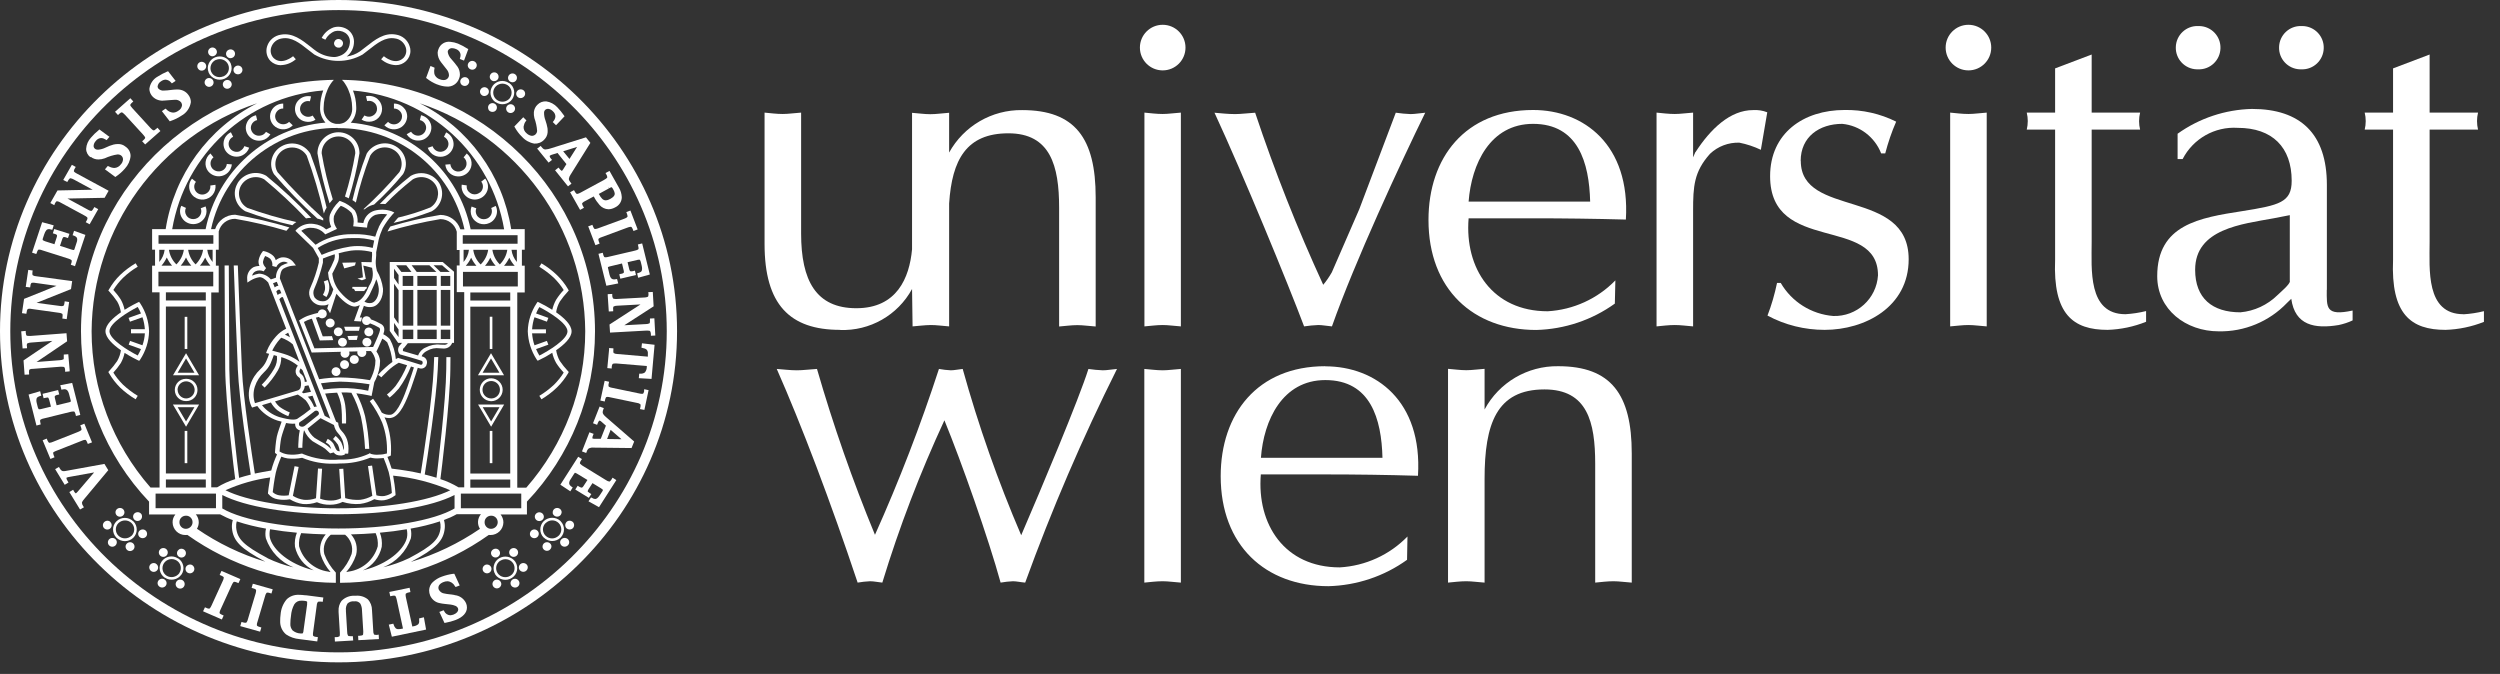 <?xml version="1.0" encoding="UTF-8"?><svg xmlns="http://www.w3.org/2000/svg" xmlns:xlink="http://www.w3.org/1999/xlink" viewBox="0 0 237.98 64.15"><rect x="0" y="0" width="237.98" height="64.15" fill="#333333" stroke="none"/><defs><style>.fl{fill:none;}.fm{fill:#fff;}.fn{clip-path:url(#w);}.fo{clip-path:url(#e);}.fp{clip-path:url(#bq);}.fq{clip-path:url(#bj);}.fr{clip-path:url(#bu);}.fs{clip-path:url(#aa);}.ft{clip-path:url(#ep);}.fu{clip-path:url(#ei);}</style><clipPath id="e"><rect class="fl" width="237.98" height="64.15"/></clipPath><clipPath id="w"><rect class="fl" width="237.98" height="64.15"/></clipPath><clipPath id="aa"><rect class="fl" width="237.98" height="64.15"/></clipPath><clipPath id="bj"><rect class="fl" width="237.98" height="64.15"/></clipPath><clipPath id="bq"><rect class="fl" width="237.98" height="64.15"/></clipPath><clipPath id="bu"><rect class="fl" width="237.98" height="64.15"/></clipPath><clipPath id="ei"><rect class="fl" width="237.98" height="64.15"/></clipPath><clipPath id="ep"><rect class="fl" width="237.98" height="64.15"/></clipPath></defs><g id="a"/><g id="b"><g id="c"><g id="d" transform="translate(0 0)"><g class="fo"><g id="f" transform="translate(0)"><path id="g" class="fm" d="M19.11,19.83c.08,.19,.07,.41-.02,.6-.07,.14-.18,.26-.31,.33-.22,.12-.48,.13-.71,.03-.14-.06-.26-.17-.34-.31-.13-.21-.14-.47-.03-.69l-.44-.2c-.18,.36-.16,.79,.05,1.13,.13,.22,.32,.4,.56,.5,.37,.17,.8,.15,1.16-.05h0c.22-.13,.4-.32,.51-.55,.15-.3,.16-.65,.03-.97l-.45,.17Z"/><path id="h" class="fm" d="M20.02,17.65c.03,.21-.03,.42-.16,.58-.27,.33-.75,.39-1.08,.13-.12-.09-.21-.23-.26-.37-.07-.24-.03-.49,.13-.68l-.38-.3c-.42,.52-.33,1.29,.19,1.71l.03,.02c.55,.42,1.33,.32,1.76-.21,.21-.26,.3-.6,.26-.94l-.48,.07Z"/><path id="i" class="fm" d="M21.3,16.15c-.33,.26-.81,.21-1.09-.11-.26-.32-.22-.79,.1-1.05h.02l-.3-.38c-.53,.41-.62,1.17-.22,1.69l.03,.03c.26,.31,.66,.48,1.07,.45h0c.61-.04,1.1-.52,1.16-1.13l-.48-.04c-.02,.21-.12,.4-.28,.53"/><path id="j" class="fm" d="M22.87,14.38c-.38,.18-.84,.03-1.03-.35-.07-.14-.09-.29-.07-.45,.04-.25,.2-.46,.42-.56l-.21-.43c-.37,.17-.63,.51-.69,.91-.04,.25,0,.51,.11,.73,.18,.36,.53,.61,.93,.67,.25,.04,.51,0,.74-.11,.31-.15,.54-.41,.65-.73l-.46-.15c-.07,.2-.21,.36-.4,.45"/><path id="k" class="fm" d="M24.82,12.9c-.41,.1-.82-.16-.92-.57-.04-.15-.02-.31,.04-.45,.09-.23,.3-.4,.54-.45l-.11-.46c-.4,.09-.73,.36-.88,.74-.1,.23-.12,.49-.06,.73,.09,.39,.38,.72,.76,.87,.24,.09,.5,.11,.75,.05,.33-.07,.62-.28,.8-.57l-.42-.24c-.11,.18-.29,.31-.49,.35"/><path id="l" class="fm" d="M26.96,11.83c-.42,0-.76-.33-.77-.75,0-.15,.05-.3,.14-.43,.14-.21,.38-.33,.63-.32v-.47c-.41,0-.79,.19-1.03,.52-.39,.55-.26,1.3,.28,1.69l.03,.02c.51,.35,1.2,.28,1.63-.16l-.35-.33c-.15,.15-.35,.23-.56,.23"/><path id="m" class="fm" d="M29.16,11.1c-.15-.04-.29-.12-.4-.23-.17-.18-.24-.43-.18-.67,.03-.15,.12-.29,.23-.39,.19-.17,.44-.23,.69-.17l.11-.46c-.4-.09-.82,.02-1.12,.29-.19,.16-.33,.39-.38,.63-.09,.39,.02,.8,.29,1.1,.17,.19,.4,.32,.65,.37,.33,.08,.69,.02,.98-.17l-.27-.4c-.18,.11-.39,.15-.6,.1"/><path id="n" class="fm" d="M45.67,20.76c-.14-.08-.25-.19-.31-.33-.09-.19-.1-.41-.02-.6l-.45-.17c-.12,.31-.11,.66,.03,.97,.3,.62,1.04,.89,1.67,.6,.23-.1,.43-.28,.55-.5,.21-.34,.23-.77,.05-1.13l-.43,.2c.17,.38,0,.83-.38,1-.23,.1-.49,.09-.71-.03"/><path id="o" class="fm" d="M44.59,18.23c-.13-.16-.19-.37-.16-.58l-.48-.07c-.05,.33,.04,.68,.26,.94,.16,.2,.37,.35,.62,.42,.39,.12,.81,.04,1.14-.21,.2-.15,.35-.37,.43-.61,.12-.38,.04-.8-.21-1.12l-.38,.29c.26,.32,.2,.79-.12,1.04h-.02c-.2,.16-.46,.21-.7,.14-.15-.05-.28-.14-.38-.26"/><path id="p" class="fm" d="M42.87,15.63l-.48,.04c.03,.34,.2,.64,.46,.85,.2,.16,.44,.26,.7,.27,.41,.03,.8-.14,1.06-.45,.43-.51,.36-1.27-.15-1.7l-.03-.03-.3,.37c.19,.15,.3,.39,.28,.64-.01,.16-.07,.3-.17,.43-.16,.19-.41,.29-.66,.28-.16-.01-.31-.07-.43-.17-.16-.13-.26-.32-.28-.53"/><path id="q" class="fm" d="M42.12,14.91h0c.4-.06,.75-.31,.93-.67,.12-.22,.16-.48,.11-.73-.07-.4-.32-.74-.69-.91l-.21,.42c.22,.11,.38,.32,.42,.56,.03,.15,0,.31-.07,.45-.11,.22-.33,.38-.57,.41-.37,.06-.74-.16-.86-.52l-.46,.15c.11,.32,.34,.59,.65,.73,.23,.11,.49,.15,.75,.11"/><path id="r" class="fm" d="M40.97,11.71c-.16-.38-.49-.65-.89-.74l-.11,.46c.24,.05,.45,.22,.54,.45,.06,.14,.07,.3,.03,.45-.06,.24-.23,.44-.46,.53-.35,.14-.75,0-.95-.32l-.42,.24c.18,.29,.47,.5,.8,.57,.25,.06,.51,.04,.76-.05,.38-.15,.66-.47,.76-.87,.06-.24,.04-.5-.06-.73"/><path id="s" class="fm" d="M38.53,10.38c-.24-.33-.62-.53-1.03-.52v.47c.25,0,.49,.12,.63,.32,.09,.12,.14,.27,.14,.43,0,.25-.12,.48-.33,.62-.31,.22-.74,.17-1-.1l-.35,.33c.43,.44,1.12,.51,1.63,.16,.33-.23,.53-.61,.54-1.01,0-.25-.08-.5-.22-.7"/><path id="t" class="fm" d="M35.96,9.44c-.31-.27-.73-.37-1.12-.28l.11,.46c.24-.06,.5,0,.69,.17,.12,.1,.2,.24,.23,.39,.06,.24,0,.5-.18,.68-.11,.11-.25,.19-.4,.23-.21,.05-.42,0-.6-.1l-.27,.4c.29,.18,.64,.24,.98,.17,.67-.14,1.09-.8,.94-1.46h0c-.06-.26-.19-.48-.38-.65"/><path id="u" class="fm" d="M32.23,62.1C15,62.1,.98,48.38,.98,31.53S15,.96,32.23,.96s31.24,13.72,31.24,30.57-14.02,30.57-31.24,30.57M32.23,0C14.46,0,0,14.14,0,31.52s14.46,31.53,32.23,31.53,32.22-14.14,32.22-31.53S49.99,0,32.23,0"/></g></g></g><g id="v" transform="translate(0 0)"><g class="fn"><g id="x" transform="translate(0 0)"><path id="y" class="fm" d="M17.71,34.12l.8,1.36h-1.6l.8-1.36Zm0-.5h0l-1.24,2.1h2.48l-1.24-2.1h0Z"/></g></g></g><g id="a`" transform="translate(0 0)"><g class="fs"><g id="ab" transform="translate(0)"><path id="ac" class="fm" d="M16.9,37.12c0-.45,.36-.81,.81-.82,.45,0,.81,.36,.82,.81,0,.45-.36,.81-.81,.82h0c-.44,0-.8-.37-.81-.81m.81,1.06h.02c.59,0,1.06-.47,1.06-1.06s-.47-1.06-1.06-1.06h0s-.01,0-.02,0-.01,0-.02,0c-.59,0-1.06,.47-1.06,1.06s.47,1.06,1.06,1.06h.02"/><path id="ad" class="fm" d="M26.76,6.2c.52-.02,1.01-.22,1.4-.56l-.26-.29s-1.08,.92-1.86,.17c-.26-.27-.34-.67-.22-1.02,.15-.45,.54-.77,1.01-.84,.93-.17,1.7,.44,2.52,1.09,.19,.15,.38,.3,.57,.44,1.42,.81,3.17,.81,4.6,0,.19-.14,.39-.3,.57-.44,.82-.65,1.6-1.26,2.52-1.09,.47,.06,.86,.39,1.01,.84,.12,.36,.04,.75-.22,1.02-.78,.74-1.81-.13-1.86-.17l-.26,.29c.39,.34,.88,.54,1.4,.56,.75,.01,1.38-.59,1.39-1.34,0-.16-.02-.32-.08-.47-.19-.59-.7-1.01-1.31-1.1-1.11-.2-1.99,.49-2.85,1.17-.18,.14-.38,.3-.56,.43-.38,.26-.82,.43-1.27,.49,.4-.3,.65-.75,.69-1.25,.06-.54-.19-1.06-.65-1.35-.39-.23-.86-.3-1.29-.17-.49,.18-.89,.54-1.13,1l.35,.17c.19-.37,.51-.66,.9-.81,.33-.09,.69-.03,.98,.15,.33,.21,.51,.6,.45,.99-.05,.57-.44,1.05-.99,1.22-.14,.05-.28,.09-.43,.1-.62,0-1.22-.19-1.73-.53-.19-.13-.38-.28-.56-.43-.86-.68-1.74-1.37-2.85-1.17-.61,.09-1.12,.51-1.31,1.1-.16,.49-.04,1.04,.32,1.41,.27,.26,.62,.4,.99,.4"/><path id="ae" class="fm" d="M13.51,49.04c-.08-.22-.32-.34-.55-.26-.22,.07-.34,.3-.27,.52h0c.08,.23,.32,.35,.54,.27,.22-.07,.34-.31,.27-.53"/><path id="af" class="fm" d="M10.56,51.23c-.22,.07-.34,.31-.27,.53h0c.08,.22,.32,.34,.54,.26,.22-.07,.34-.31,.27-.53-.08-.22-.32-.33-.54-.26"/><path id="ag" class="fm" d="M12.46,51.62c-.23-.04-.45,.11-.5,.33-.04,.23,.11,.46,.34,.5,.23,.04,.46-.11,.5-.34h0c.04-.23-.11-.45-.34-.49"/><path id="ah" class="fm" d="M11,48.69c-.04,.23,.11,.45,.34,.49,.23,.04,.45-.1,.5-.33,.04-.23-.11-.45-.34-.49h0c-.23-.04-.45,.1-.5,.33"/><path id="ai" class="fm" d="M10.5,49.67c-.18-.15-.44-.13-.6,.05-.15,.17-.14,.43,.03,.58h0c.18,.16,.45,.14,.6-.03,.15-.18,.13-.44-.04-.59"/><path id="aj" class="fm" d="M13.26,50.54c-.15,.17-.14,.44,.04,.59h0c.18,.15,.44,.13,.6-.04,.15-.17,.13-.44-.04-.59h0c-.18-.15-.44-.13-.6,.04"/><path id="ak" class="fm" d="M12.52,51c-.35,.33-.9,.33-1.24,0-.33-.32-.34-.86-.02-1.19l.02-.02c.35-.33,.9-.33,1.24,0,.34,.33,.34,.86,.02,1.2l-.02,.02m-1.43-1.39c-.43,.42-.44,1.11-.02,1.55l.02,.02c.45,.43,1.15,.43,1.6,0,.43-.43,.44-1.12,.01-1.56h-.01c-.45-.44-1.15-.44-1.6-.01"/><path id="al" class="fm" d="M17.06,52.3c-.2,.11-.27,.37-.16,.56h0c.13,.21,.38,.27,.59,.16,.2-.12,.27-.38,.15-.58-.13-.2-.38-.26-.59-.15"/><path id="am" class="fm" d="M15.21,55.15c-.2,.12-.27,.37-.15,.57h0c.13,.2,.38,.27,.59,.15,.2-.11,.27-.37,.15-.57h0c-.13-.2-.38-.27-.59-.15"/><path id="an" class="fm" d="M17.15,55.17c-.23,0-.42,.19-.43,.43,0,.24,.19,.43,.43,.43,.24,0,.43-.19,.43-.43,0-.24-.19-.43-.43-.43h0"/><path id="ao" class="fm" d="M15.12,52.59c0,.24,.2,.43,.43,.42,.24,0,.43-.2,.42-.43,0-.23-.2-.42-.43-.41h0c-.23,0-.42,.19-.42,.42"/><path id="ap" class="fm" d="M14.84,53.65c-.21-.11-.46-.04-.58,.16-.11,.2-.04,.45,.16,.57h0c.2,.12,.46,.05,.58-.15,.11-.2,.04-.46-.16-.57"/><path id="aq" class="fm" d="M18.3,53.79c-.21-.11-.46-.04-.59,.16-.11,.2-.04,.46,.16,.57h0c.21,.12,.46,.04,.58-.16,.11-.2,.04-.45-.16-.57h0"/><path id="ar" class="fm" d="M15.86,54.8c-.4-.25-.51-.78-.26-1.18h0c.27-.41,.81-.52,1.22-.26,.4,.25,.51,.78,.26,1.17v.02c-.29,.4-.82,.5-1.23,.25m1.43-.11c.34-.51,.2-1.19-.31-1.53h-.02c-.52-.35-1.22-.21-1.57,.3-.34,.5-.2,1.19,.3,1.53h.02c.52,.35,1.22,.21,1.57-.3"/><path id="as" class="fm" d="M51.75,49.32c.07-.22-.05-.46-.27-.53h0c-.22-.08-.46,.04-.55,.26-.07,.22,.05,.46,.27,.53,.22,.07,.46-.04,.55-.26"/><path id="at" class="fm" d="M53.89,51.23c-.22-.08-.46,.04-.55,.26-.07,.22,.05,.46,.27,.53,.22,.07,.46-.04,.55-.26,.08-.22-.04-.46-.26-.53h0"/><path id="au" class="fm" d="M51.99,51.62c-.23,.04-.38,.26-.34,.49,.06,.23,.29,.37,.52,.31,.21-.05,.35-.26,.32-.47-.05-.23-.27-.37-.5-.33"/><path id="av" class="fm" d="M52.61,48.85c.06,.23,.29,.37,.52,.32,.22-.05,.36-.26,.33-.48-.05-.23-.27-.37-.5-.33-.23,.04-.38,.26-.34,.49"/><path id="aw" class="fm" d="M53.95,49.67c-.17,.15-.19,.41-.05,.59,.16,.17,.43,.19,.61,.04,.17-.15,.19-.41,.04-.59h0c-.16-.17-.42-.19-.6-.05"/><path id="ax" class="fm" d="M50.59,50.5c-.17,.15-.2,.42-.05,.59,.16,.17,.42,.19,.6,.04,.17-.15,.2-.41,.05-.58h0c-.16-.18-.42-.2-.6-.05"/><path id="ay" class="fm" d="M51.94,51c-.34-.33-.34-.87-.01-1.2h.01c.35-.35,.9-.35,1.24-.01,.33,.33,.34,.86,.01,1.2h-.01c-.35,.35-.89,.35-1.24,.01m1.43-1.39c-.45-.43-1.16-.43-1.61,0-.43,.43-.44,1.12-.01,1.56h.01c.45,.44,1.15,.44,1.6,.01,.43-.43,.44-1.12,.01-1.56h-.01"/><path id="b`" class="fm" d="M46.8,52.44c-.12,.2-.05,.45,.15,.57h0c.21,.12,.47,.05,.59-.15,.12-.2,.05-.45-.14-.57h0c-.2-.12-.46-.05-.59,.14"/><path id="ba" class="fm" d="M49.24,55.15c-.2-.11-.46-.05-.58,.15-.12,.19-.06,.45,.14,.57h.01c.2,.12,.46,.06,.58-.14,.12-.2,.05-.46-.15-.57h0"/><path id="bb" class="fm" d="M47.3,55.17c-.23,0-.42,.19-.42,.42,0,.23,.19,.42,.42,.42,.23,0,.41-.19,.42-.41,0-.23-.19-.42-.42-.43"/><path id="bc" class="fm" d="M48.47,52.58c0,.24,.19,.43,.42,.43,.24,0,.43-.19,.43-.42,0-.23-.19-.42-.42-.42-.23,0-.43,.18-.43,.41"/><path id="bd" class="fm" d="M49.61,53.65c-.2,.11-.28,.37-.17,.57h0c.12,.2,.38,.27,.58,.16,.2-.11,.28-.37,.17-.57h0c-.12-.2-.38-.27-.58-.16"/><path id="be" class="fm" d="M46.16,53.79c-.2,.11-.28,.36-.17,.57h0c.12,.2,.38,.28,.58,.16,.2-.11,.28-.37,.16-.57h0c-.12-.2-.38-.27-.58-.16"/><path id="bf" class="fm" d="M48.59,54.8c-.4,.26-.95,.16-1.22-.24-.26-.39-.15-.92,.24-1.18h.02c.4-.27,.94-.16,1.21,.23,.26,.39,.16,.92-.23,1.18h-.02m.47-1.31c-.35-.51-1.05-.65-1.57-.32-.51,.33-.66,1.01-.34,1.52v.02c.37,.51,1.06,.65,1.58,.31,.51-.32,.66-1,.34-1.51l-.02-.02"/><path id="bg" class="fm" d="M12.38,30.62l1.18-.42c.13,.37,.2,.75,.23,1.14h-1.32v.39h1.32c-.02,.39-.1,.77-.23,1.14l-1.18-.42-.13,.36,1.17,.42c-.09,.21-.2,.42-.31,.61-.88-.45-2.69-1.53-2.69-2.31s1.81-1.86,2.69-2.31c.12,.2,.22,.4,.31,.62l-1.18,.42,.13,.36Zm.87-1.89l-.15,.07c-.13,.06-.65,.32-1.24,.69-.07-.34-.19-.67-.36-.97-.21-.33-.45-.63-.71-.92,.26-.42,.57-.8,.92-1.15,.43-.41,.89-.76,1.4-1.06l-.2-.33c-.53,.32-1.03,.69-1.48,1.12-.41,.4-.76,.86-1.05,1.36l-.07,.12,.09,.09c.28,.3,.53,.62,.76,.96,.18,.31,.29,.66,.35,1.02-.75,.52-1.47,1.18-1.47,1.8s.72,1.29,1.47,1.81c-.05,.36-.17,.7-.35,1.02-.23,.34-.48,.65-.76,.95l-.09,.1,.07,.12c.29,.5,.64,.95,1.05,1.36,.45,.43,.95,.8,1.48,1.12l.2-.33c-.5-.3-.97-.66-1.4-1.06-.35-.35-.66-.73-.92-1.15,.26-.28,.5-.59,.71-.91,.17-.3,.29-.63,.36-.97,.58,.37,1.11,.63,1.24,.69l.15,.07,.1-.13c.52-.8,.82-1.72,.84-2.68-.03-.95-.32-1.87-.84-2.66l-.1-.13Z"/><path id="bh" class="fm" d="M51.34,33.84c-.12-.2-.22-.4-.31-.61l1.17-.42-.14-.36-1.18,.42c-.13-.37-.2-.75-.23-1.14h1.32v-.38h-1.32c.03-.39,.1-.78,.23-1.15l1.18,.42,.14-.36-1.17-.42c.09-.21,.19-.42,.31-.61,.87,.44,2.68,1.53,2.68,2.31s-1.81,1.86-2.68,2.31m1.95,.51c-.18-.32-.29-.66-.35-1.02,.75-.52,1.47-1.18,1.47-1.8s-.72-1.29-1.47-1.81c.05-.36,.17-.7,.35-1.02,.23-.34,.48-.65,.76-.95l.09-.1-.06-.12c-.29-.5-.65-.95-1.06-1.35-.45-.43-.94-.81-1.48-1.12l-.2,.33c.5,.3,.97,.66,1.4,1.06,.35,.35,.66,.73,.92,1.15-.27,.28-.51,.59-.72,.92-.17,.3-.29,.63-.37,.96-.4-.25-.81-.48-1.24-.69l-.15-.07-.1,.14c-.52,.79-.82,1.71-.84,2.66,.03,.95,.32,1.88,.84,2.68l.1,.13,.15-.07c.43-.2,.84-.43,1.24-.69,.07,.34,.2,.66,.37,.97,.21,.33,.45,.63,.72,.92-.26,.42-.57,.8-.92,1.15-.43,.4-.9,.76-1.4,1.06l.2,.33c.53-.32,1.03-.69,1.48-1.13,.41-.4,.77-.86,1.06-1.35l.06-.12-.09-.1c-.28-.3-.53-.61-.76-.95"/></g></g></g><g id="bi" transform="translate(0 0)"><g class="fq"><g id="bk" transform="translate(0 0)"><rect id="bl" class="fm" x="46.62" y="30.15" width=".25" height="3.07"/><rect id="bm" class="fm" x="46.62" y="41.02" width=".25" height="3.07"/><path id="bn" class="fm" d="M46.74,34.12l.8,1.36h-1.6l.8-1.36Zm-1.24,1.6h2.48l-1.24-2.1-1.24,2.1Z"/><path id="bo" class="fm" d="M45.95,38.76h1.6l-.8,1.36-.8-1.36Zm-.44-.25l1.24,2.11,1.24-2.11h-2.48Z"/></g></g></g><g id="bp" transform="translate(0 0)"><g class="fp"><g id="br" transform="translate(0)"><path id="bs" class="fm" d="M45.93,37.12c-.01-.46,.35-.84,.81-.85,.46-.01,.84,.35,.85,.81,.01,.46-.35,.84-.81,.85h-.02c-.45,0-.82-.36-.83-.81m1.92,0c.01-.6-.47-1.09-1.07-1.11s-1.09,.47-1.11,1.07c-.01,.6,.47,1.09,1.07,1.11h.02c.59,0,1.08-.47,1.09-1.07"/></g></g></g><g id="bt" transform="translate(0 0)"><g class="fr"><g id="bv" transform="translate(0 0)"><path id="bw" class="fm" d="M17.58,30.15v3.07h.25v-2.49h0v-.57h-.25Z"/><path id="bx" class="fm" d="M17.83,41.02h-.25v3.07h.25v-.58h0v-2.49h0Z"/><path id="by" class="fm" d="M16.91,38.76h1.6l-.8,1.36-.8-1.36Zm2.04-.25h-2.49l1.25,2.11h0l1.24-2.11Z"/></g></g></g><g id="c`" transform="translate(0 0)"><g id="ca" transform="translate(0)"><path id="cb" class="fm" d="M43.28,56.64c-.34-.07-.68-.07-.96-.14-.23-.02-.44-.16-.55-.37-.02-.06-.04-.12-.04-.18,0-.19,.13-.4,.48-.54,.12-.05,.25-.08,.39-.08,.3,.02,.56,.2,.7,.46l.07,.09,.39-.15-.51-1.11h-.1c-.37,.05-.74,.14-1.09,.27-.32,.11-.61,.29-.86,.52-.22,.2-.34,.49-.35,.78,0,.17,.03,.34,.1,.51,.17,.37,.5,.64,.9,.71,.3,.08,.7,.09,1.05,.14,.15,.02,.3,.06,.45,.12,.1,.04,.19,.12,.24,.22,.02,.04,.02,.09,.03,.13,0,.16-.12,.35-.44,.48-.11,.04-.22,.06-.33,.07-.24-.02-.46-.16-.56-.38l-.06-.1-.41,.16,.06,.12,.43,.93,.11-.02c.33-.06,.66-.15,.97-.27,.66-.26,1.06-.67,1.06-1.18,0-.15-.03-.29-.09-.42-.2-.43-.62-.72-1.09-.76"/><path id="cc" class="fm" d="M50.05,11.55l.06-.09-.3-.3-.85,.88,.05,.09c.18,.32,.4,.62,.67,.88,.31,.35,.73,.58,1.18,.66h0c.35,.02,.7-.11,.94-.37,.19-.19,.31-.43,.33-.7,.01-.13,0-.26-.01-.39-.05-.26-.11-.52-.2-.76-.09-.23-.13-.47-.13-.72,0-.1,.04-.2,.11-.27,.08-.07,.19-.11,.29-.1,.17,.02,.33,.11,.45,.24,.15,.13,.24,.32,.23,.52-.02,.15-.08,.29-.18,.41l-.07,.09,.31,.3,.1-.1,.71-.75-.06-.09c-.19-.27-.4-.53-.63-.77-.28-.3-.65-.5-1.05-.56-.31-.02-.62,.09-.84,.32-.19,.18-.31,.43-.34,.7-.01,.19,0,.38,.05,.57,.14,.39,.23,.8,.26,1.21,0,.13-.06,.25-.16,.35-.1,.09-.24,.14-.37,.13-.18-.03-.35-.12-.48-.25-.19-.15-.29-.38-.28-.62,.03-.18,.09-.36,.2-.51"/><path id="cd" class="fm" d="M5.04,43.15s.02-.08,.05-.1c.09-.06,.18-.11,.28-.14l2.41-.95c.1-.05,.2-.08,.31-.09,.04,0,.08,0,.1,.04,.05,.07,.1,.15,.12,.23l.05,.12,.4-.15-.05-.12-.68-1.66-.39,.16,.05,.12c.04,.08,.06,.17,.07,.26,0,.05,0,.06-.05,.1-.08,.06-.18,.1-.27,.14l-2.4,.95c-.1,.05-.2,.07-.31,.09-.04,0-.08-.01-.1-.04-.05-.07-.1-.14-.13-.23l-.05-.13-.39,.16,.74,1.78,.39-.16-.05-.12c-.04-.08-.06-.17-.07-.26"/><path id="ce" class="fm" d="M10.31,44.76l-.05-.08-.32-.52-3.63,.66c-.08,.02-.17,.03-.26,.03-.06,0-.13-.01-.18-.05-.08-.06-.14-.14-.19-.23l-.07-.12-.36,.21,.91,1.49,.36-.22-.07-.12c-.07-.09-.11-.19-.13-.3,0-.03,0-.01,.02-.04,.08-.04,.17-.06,.25-.07l2.37-.43-1.53,1.79c-.05,.07-.12,.13-.19,.19-.02,.01-.03,.01-.03,.01s-.02,0-.05-.04c-.05-.05-.1-.11-.13-.18l-.07-.12-.36,.22,1.02,1.66,.37-.21-.07-.11c-.07-.09-.11-.2-.12-.31,0-.07,.06-.19,.26-.42l2.27-2.72Z"/><path id="cf" class="fm" d="M3.82,40.06c0-.07,0-.08,.05-.12,.1-.06,.2-.09,.31-.11l2.52-.62c.09-.02,.18-.04,.28-.04,.08,0,.09,0,.12,.04,.05,.08,.08,.17,.1,.26l.03,.13,.41-.1-.03-.14-.74-2.91-1.13,.22,.11,.43,.13-.03c.05-.01,.11-.02,.16-.02,.09,0,.18,.03,.25,.09,.09,.1,.15,.22,.18,.36l.14,.53c.02,.05,.03,.11,.03,.17,0,.04,0,.01-.02,.04-.08,.04-.16,.07-.25,.08l-1.08,.26-.15-.62c-.02-.06-.03-.12-.03-.18,0-.08,.01-.08,.05-.11,.08-.05,.16-.08,.25-.09l.13-.03-.11-.42-1.48,.36,.1,.42,.13-.03c.08-.02,.16-.03,.24-.04q.06,0,.08,.03c.04,.07,.07,.14,.09,.22l.16,.62-.9,.22c-.07,.02-.13,.03-.2,.03-.06,0-.06-.01-.08-.02-.03-.05-.05-.1-.07-.16l-.09-.36c-.03-.11-.05-.21-.05-.32,0-.1,.02-.2,.09-.27,.08-.06,.16-.1,.26-.13l.12-.03-.11-.43-1.1,.32,.75,2.95,.41-.11-.03-.12c-.02-.07-.03-.15-.04-.23"/><path id="cg" class="fm" d="M11.32,10.86c.14-.13,.23-.17,.27-.16,.04,0,.07,.02,.1,.04,.07,.06,.14,.12,.2,.18l1.73,1.89c.15,.16,.2,.26,.2,.3s-.03,.11-.19,.25l-.1,.09,.29,.3,.1-.09,1.35-1.19-.28-.31-.1,.09c-.14,.13-.23,.17-.26,.16-.04,0-.07-.02-.1-.04-.07-.05-.14-.12-.2-.18l-1.73-1.89c-.15-.16-.2-.26-.2-.3s.04-.12,.19-.25l.1-.09-.28-.31-1.46,1.29,.28,.31,.1-.09Z"/><path id="ch" class="fm" d="M2.76,35.5v-.1c0-.15,.02-.2,.05-.22,.11-.06,.23-.08,.35-.07l2.59-.2s.08,0,.12,0c.17,0,.24,.02,.26,.05,.05,.09,.08,.19,.07,.29v.14l.43-.04v-.13l-.13-1.5-.43,.03v.24c.01,.15,0,.19-.04,.22-.11,.05-.23,.08-.35,.08l-2.2,.17,2.91-1.97-.06-.77-3.43,.26h-.13c-.17,0-.23-.02-.25-.05s-.06-.11-.07-.29v-.14l-.43,.04,.13,1.63,.42-.02v-.14s-.02-.07-.02-.1c0-.15,.02-.2,.05-.22,.11-.05,.23-.08,.35-.08l2.04-.16-2.75,1.86,.1,1.36,.43-.02v-.15Z"/><path id="ci" class="fm" d="M15.55,9.57s.08,0,.11,0c.34-.01,.68-.07,.96-.07,.23-.03,.47,.06,.62,.24,.05,.08,.08,.17,.09,.26-.02,.23-.15,.43-.35,.54-.15,.11-.33,.18-.51,.18-.24-.02-.47-.13-.63-.31l-.08-.07-.35,.24,.75,.97,.1-.04c.35-.12,.69-.28,1-.49,.49-.26,.83-.75,.91-1.3,0-.25-.09-.5-.25-.7-.24-.33-.63-.51-1.04-.5h-.07c-.36,0-.81,.1-1.18,.1-.21,.03-.41-.04-.56-.19-.04-.06-.07-.13-.07-.2,.03-.21,.15-.39,.33-.49,.12-.09,.27-.15,.43-.16,.2,.02,.39,.11,.52,.27l.08,.09,.36-.24-.09-.11-.63-.81-.1,.04c-.31,.13-.61,.29-.89,.47-.44,.24-.73,.68-.79,1.17,0,.22,.08,.44,.21,.62,.26,.35,.69,.53,1.12,.5"/><path id="cj" class="fm" d="M8.64,14.93c.21,.17,.46,.25,.73,.25,.2,0,.41-.04,.6-.11,.39-.18,.8-.31,1.22-.37,.13,0,.25,.03,.35,.11,.11,.09,.17,.22,.17,.36-.01,.18-.08,.35-.21,.48-.14,.2-.37,.33-.62,.34-.18-.01-.36-.06-.52-.15l-.1-.04-.27,.32,.99,.73,.08-.06c.31-.21,.59-.46,.83-.74,.31-.33,.5-.75,.54-1.2,0-.36-.18-.69-.48-.89-.2-.17-.46-.26-.72-.25-.14,0-.28,.02-.42,.05-.26,.07-.52,.17-.76,.29-.22,.11-.47,.18-.72,.2-.1,0-.2-.02-.28-.08-.09-.07-.14-.17-.14-.28,.01-.17,.08-.33,.2-.46,.12-.17,.31-.28,.51-.29,.15,0,.3,.06,.43,.14l.1,.06,.27-.32-.12-.08-.84-.62-.08,.08c-.26,.21-.5,.44-.72,.7-.27,.29-.44,.67-.46,1.07,0,.32,.16,.61,.41,.8"/><path id="ck" class="fm" d="M2.54,29.71c0-.1,.03-.19,.08-.27,.03-.03,.05-.05,.17-.05,.07,0,.15,0,.22,.02l2.57,.36c.11,0,.23,.04,.33,.09,.04,.03,.05,.05,.05,.15,0,.06,0,.12-.01,.18l-.02,.13,.42,.06,.02-.14,.21-1.49-.42-.07-.02,.13c0,.1-.03,.2-.08,.28-.02,.02-.05,.04-.16,.05-.08,0-.15,0-.23-.02l-2.19-.29,3.28-1.31,.11-.76-3.41-.46c-.12,0-.23-.04-.33-.09-.03-.03-.05-.04-.05-.15,0-.06,0-.12,.01-.18l.02-.13-.42-.06-.24,1.62,.42,.05,.02-.13c0-.1,.03-.19,.08-.27,.03-.03,.05-.05,.17-.05,.06,0,.13,0,.22,.02l2.02,.28-3.09,1.24-.2,1.36,.42,.06,.02-.14Z"/><path id="cl" class="fm" d="M3.51,24.04c.02-.09,.06-.17,.11-.24,.03-.04,.04-.04,.11-.04,.1,0,.2,.03,.3,.07l2.46,.78c.1,.03,.2,.07,.29,.13,.03,.02,.05,.06,.05,.1,0,.08-.02,.17-.05,.24l-.04,.12,.4,.14,.04-.13,.95-2.85-1.08-.39-.14,.42,.12,.04c.09,.03,.18,.08,.25,.15,.05,.06,.08,.14,.07,.23,0,.1-.02,.2-.06,.29l-.17,.52c-.01,.06-.04,.12-.07,.17-.01,.01,0,0-.03,.01-.09-.01-.17-.03-.26-.06l-1.05-.34,.2-.6c.02-.07,.05-.14,.1-.2,.02-.03,.05-.04,.09-.04,.08,0,.16,.03,.24,.06l.13,.04,.14-.4-1.45-.46-.13,.41,.13,.04c.09,.02,.17,.05,.24,.1t.03,.07c0,.07-.02,.15-.05,.22l-.2,.61-.88-.28c-.07-.03-.15-.06-.21-.1-.03-.03-.03-.03-.03-.06,0-.05,.01-.1,.03-.15l.12-.36c.04-.15,.12-.29,.22-.41,.06-.05,.13-.08,.21-.08,.07,0,.15,.01,.22,.04l.12,.02,.13-.42-1.1-.3-.96,2.9,.4,.13,.05-.12Z"/><path id="cm" class="fm" d="M5.21,19.4c.04-.08,.09-.15,.14-.21,.02-.02,.06-.04,.09-.03,.11,.01,.22,.06,.32,.12l2.27,1.23c.09,.04,.17,.1,.25,.16,.04,.05,.05,.07,.05,.1-.01,.1-.05,.19-.1,.26l-.07,.12,.37,.2,.07-.12,.75-1.32-.37-.2-.07,.12c-.04,.08-.09,.15-.15,.21-.02,.03-.06,.04-.09,.04-.11-.02-.22-.06-.32-.13l-1.93-1.05,3.54-.07,.38-.67-3.01-1.63c-.09-.04-.17-.1-.25-.16-.04-.05-.05-.06-.05-.09,.01-.1,.05-.19,.11-.27l.07-.12-.37-.2-.82,1.44,.38,.2,.07-.12c.04-.07,.09-.14,.15-.2,.04-.04,.05-.04,.09-.04,.11,.02,.22,.06,.32,.12l1.79,.97-3.35,.07-.68,1.2,.37,.2,.07-.13Z"/><path id="cn" class="fm" d="M21.08,54.35l-.17,.38,.12,.05c.08,.03,.16,.07,.23,.13,.04,.04,.04,.05,.04,.09-.01,.11-.05,.21-.1,.31l-1.06,2.32c-.04,.09-.09,.18-.15,.26-.02,.03-.06,.05-.1,.05-.09,0-.18-.04-.26-.08l-.12-.05-.18,.38,1.79,.78,.17-.38-.12-.05c-.08-.03-.16-.08-.23-.13-.03-.02-.04-.05-.04-.09,.01-.11,.05-.21,.1-.31l1.06-2.32c.04-.09,.09-.18,.15-.26,.04-.04,.05-.05,.1-.05,.09,0,.18,.04,.27,.08l.12,.05,.18-.38-.12-.06-1.67-.72Z"/><path id="co" class="fm" d="M29.24,57.51l-.35,2.52c0,.08-.02,.17-.06,.24-.02,.02,0,.02-.08,.03-.03,0-.08,0-.15,0-.28-.01-.55-.12-.76-.3-.14-.18-.22-.4-.2-.63,0-.25,.02-.5,.06-.75,.03-.38,.13-.76,.32-1.1,.15-.23,.41-.36,.68-.34h0c.11,0,.21,0,.32,.02,.07,0,.14,.03,.2,.06,.02,.01,.02,.02,.02,.08,0,.06,0,.12-.01,.18m-.14-.85c-.22-.03-.45-.05-.68-.05-.41-.01-.81,.14-1.11,.42-.35,.41-.55,.91-.59,1.45-.03,.21-.04,.41-.04,.62-.02,.49,.18,.96,.56,1.28,.38,.26,.83,.41,1.29,.45l1.68,.22,.06-.41-.14-.02c-.1,0-.2-.03-.28-.08-.03-.02-.05-.04-.05-.15,0-.08,0-.16,.02-.24l.34-2.52c0-.11,.03-.22,.09-.32,.03-.04,.04-.05,.14-.05,.07,0,.13,0,.2,0l.14,.02,.06-.41-.14-.02-1.55-.2Z"/><path id="cp" class="fm" d="M39.9,58.85v.23c.02,.12-.01,.24-.08,.34-.14,.11-.3,.18-.48,.2l-.09,.02-.61-2.77c-.02-.08-.03-.17-.03-.25,0-.09,.01-.11,.05-.13,.08-.05,.17-.09,.27-.1l.14-.03-.08-.41-.14,.03-1.79,.37,.09,.41,.14-.03c.07-.02,.14-.03,.22-.03,.09,0,.1,.01,.14,.05,.05,.1,.09,.2,.11,.31l.6,2.77-.09,.02c-.1,.02-.21,.04-.32,.04-.11,.01-.21-.02-.29-.09-.08-.09-.15-.2-.18-.32l-.04-.11-.43,.09,.29,1.15,3.26-.68-.21-1.17-.42,.1Z"/><path id="cq" class="fm" d="M35.93,60.44h-.07c-.17,0-.23-.02-.26-.05-.05-.11-.08-.23-.07-.35l-.12-1.97c0-.38-.14-.75-.4-1.02-.32-.26-.74-.38-1.15-.34-.04,0-.08,0-.12,0-.46-.02-.91,.16-1.23,.49-.2,.27-.3,.61-.28,.95,0,.04,0,.07,0,.11l.12,1.96s0,.06,0,.09c.01,.18-.02,.26-.05,.27-.09,.05-.2,.08-.3,.07h-.14l.02,.42,1.74-.1-.03-.41h-.21c-.17,0-.22-.02-.25-.05-.06-.11-.08-.22-.08-.34l-.12-1.97s0-.08,0-.11c-.03-.22,.03-.45,.15-.64,.16-.15,.38-.23,.6-.21h.06c.21-.03,.43,.05,.56,.22,.11,.2,.16,.43,.16,.66l.12,1.97v.08c0,.19-.02,.26-.05,.28s-.11,.06-.3,.07h-.14l.02,.42,1.96-.11-.02-.42-.14,.02Z"/><path id="cr" class="fm" d="M41.63,8.04c.27,.11,.56,.18,.86,.2h.02c.53,.05,1.02-.27,1.19-.76,.05-.11,.08-.24,.08-.36,0-.27-.07-.54-.22-.76-.19-.26-.39-.5-.6-.74-.18-.18-.3-.42-.34-.68,0-.04,.01-.08,.02-.12,.08-.16,.25-.26,.43-.23,.11,0,.21,.03,.31,.07,.15,.05,.29,.15,.38,.29,.06,.1,.09,.22,.08,.34,0,.07-.02,.14-.04,.21l-.03,.11,.4,.16,.05-.13,.36-.97-.1-.05c-.28-.18-.58-.34-.89-.47-.23-.09-.48-.15-.73-.17-.48-.06-.94,.22-1.11,.67-.05,.11-.08,.24-.09,.36,0,.34,.12,.66,.33,.92,.17,.24,.38,.46,.52,.66,.14,.16,.22,.36,.23,.57-.01,.27-.24,.47-.51,.46-.01,0-.03,0-.04,0-.11,0-.22-.03-.32-.07-.19-.06-.36-.19-.46-.37-.07-.13-.09-.28-.08-.42,0-.07,.01-.15,.03-.22v-.1l-.38-.16-.42,1.14,.08,.06c.29,.23,.62,.42,.97,.56"/><path id="cs" class="fm" d="M59.68,20.69c-.09,.06-.18,.11-.28,.14l-2.43,.89c-.1,.04-.2,.07-.31,.08-.04,0-.08-.01-.1-.04-.05-.07-.09-.15-.12-.23l-.05-.13-.4,.15,.05,.12,.64,1.67,.4-.15-.05-.13c-.04-.08-.06-.17-.07-.26,0-.04,.02-.08,.05-.1,.09-.06,.18-.1,.28-.13l2.43-.9c.1-.04,.2-.07,.31-.08,.04,0,.08,.01,.1,.04,.05,.07,.09,.15,.12,.23l.05,.13,.4-.15-.69-1.8-.39,.15,.05,.13c.03,.08,.06,.17,.07,.26,0,.04,0,.05-.05,.09"/><path id="ct" class="fm" d="M60.79,23.63s-.01,.09-.05,.12c-.1,.05-.2,.09-.31,.11l-2.52,.59c-.09,.03-.18,.04-.28,.04-.08,0-.09-.01-.12-.04-.05-.08-.08-.16-.1-.26l-.03-.13-.41,.1,.03,.13,.72,2.91,1.13-.22-.11-.42-.13,.02c-.05,0-.11,.01-.16,.02-.09,0-.18-.03-.25-.09-.09-.1-.15-.23-.18-.37l-.12-.53c-.02-.05-.03-.11-.03-.16,0-.04,0,0,.01-.03,.08-.04,.16-.06,.25-.08l1.08-.26,.15,.62c.02,.06,.03,.12,.03,.18,0,.07,0,.08-.05,.11-.07,.05-.16,.08-.25,.08l-.14,.04,.1,.42,1.49-.35-.1-.42-.14,.04c-.08,.02-.15,.03-.23,.03q-.06,0-.09-.03c-.05-.07-.08-.14-.09-.22l-.15-.62,.9-.21c.07-.02,.13-.03,.2-.03,.03,0,.06,0,.08,.02,.03,.05,.05,.1,.07,.16l.09,.37c.03,.11,.04,.21,.04,.32,0,.1-.02,.2-.09,.27-.08,.06-.16,.1-.26,.12l-.12,.04,.1,.42,1.11-.31-.73-2.96-.41,.1,.03,.12c.02,.07,.03,.15,.04,.23"/><path id="cu" class="fm" d="M61.07,33.1l.12,.03c.14,.02,.27,.07,.37,.16,.09,.11,.13,.25,.11,.39v.27l-2.89-.25c-.12,0-.23-.02-.34-.08-.04-.02-.05-.06-.06-.19,0-.04,0-.08,.01-.14v-.13l-.41-.03v.13l-.17,1.78,.42,.04v-.14c0-.1,.03-.2,.08-.29,.03-.02,.07-.05,.21-.05,.04,0,.1,0,.17,0l2.88,.24v.09c0,.19-.06,.37-.18,.52-.12,.09-.27,.13-.42,.12h-.12l-.04,.43,1.21,.07,.29-3.25-1.2-.14-.05,.42Z"/><path id="cv" class="fm" d="M54.93,13.99l-.72,1.14-.6-.73,1.31-.41Zm-3,.24c-.15,0-.23-.06-.38-.24l-.08-.1-.34,.26,.09,.1,1,1.23,.33-.26-.09-.1c-.07-.07-.12-.16-.14-.26,0-.01,0-.02,.04-.05,.05-.04,.11-.06,.17-.08l.54-.17,.85,1.06-.31,.5c-.03,.05-.07,.1-.11,.14-.02,0-.02,0-.02,0-.03,0-.06-.03-.08-.05-.06-.05-.11-.1-.15-.16l-.08-.1-.33,.26,1.23,1.53,.33-.26-.08-.11c-.13-.16-.17-.26-.17-.35,.02-.14,.08-.28,.16-.39l1.89-3.03-.42-.53-3.38,1.06c-.14,.05-.29,.08-.43,.09"/><path id="cw" class="fm" d="M57.92,17.8l.06,.12c.08-.05,.16-.08,.24-.1,.01,0,0,0,.03,.02,.04,.04,.07,.09,.1,.14,.09,.14,.15,.3,.17,.46,0,.15-.08,.3-.42,.49-.13,.08-.28,.13-.44,.14-.13,0-.25-.06-.34-.15-.11-.12-.21-.25-.28-.4l-.04-.06,.97-.53-.06-.12Zm-.39-.69l-2.27,1.23c-.1,.06-.21,.1-.32,.12-.03,0-.06-.02-.09-.04-.06-.06-.1-.13-.14-.2l-.07-.12-.37,.2,.07,.12,.88,1.56,.37-.2-.07-.12c-.05-.08-.09-.17-.11-.26,0-.04,.02-.07,.05-.1,.07-.07,.15-.12,.24-.16l.82-.44,.04,.07c.14,.27,.32,.52,.52,.75,.21,.24,.52,.39,.84,.4,.22,0,.44-.07,.64-.18,.38-.18,.63-.55,.63-.97-.02-.33-.11-.64-.28-.92l-.89-1.58-.38,.2,.07,.12c.05,.08,.09,.17,.1,.27,0,.03,0,.04-.05,.09-.07,.07-.16,.12-.24,.16"/><path id="cx" class="fm" d="M61.33,37.18c-.01,.09-.04,.18-.09,.27-.03,.03-.05,.04-.14,.04-.09,0-.18-.02-.27-.04l-2.54-.53c-.11-.01-.22-.05-.32-.1-.04-.04-.04-.04-.05-.13,0-.07,.01-.14,.03-.21l.03-.14-.42-.09-.03,.13-.38,1.75,.42,.09,.02-.13c.02-.09,.05-.18,.09-.26,.03-.03,.05-.04,.14-.05,.09,0,.18,.02,.26,.04l2.54,.53c.11,.01,.22,.05,.31,.11,.04,.03,.05,.04,.05,.13,0,.07-.01,.15-.03,.22l-.03,.13,.42,.08,.4-1.88-.41-.09-.03,.13Z"/><path id="cy" class="fm" d="M61.73,27.93s0,.08,0,.12c0,.14-.03,.18-.06,.2-.11,.05-.23,.07-.35,.07l-2.59,.14h-.15c-.15,0-.2-.03-.23-.06-.05-.09-.07-.19-.07-.29v-.13l-.43,.02v.14l.1,1.51,.42-.02v-.14s-.01-.08-.01-.12c0-.14,.03-.18,.06-.2,.11-.05,.22-.07,.34-.07l2.21-.12-2.95,1.91,.05,.77,3.44-.19h.16c.16,0,.2,.03,.22,.06,.05,.09,.07,.19,.07,.29v.14l.42-.02-.09-1.64-.42,.02v.14s0,.08,0,.12c0,.14-.02,.18-.05,.2-.11,.05-.23,.07-.35,.07l-2.04,.11,2.79-1.8-.08-1.37-.43,.02,.02,.14Z"/><path id="d`" class="fm" d="M58.13,40.92l1.03,.89-1.37-.02,.34-.88Zm-.76-1.68c0-.09,.03-.18,.06-.26l.05-.13-.4-.15-.05,.12-.58,1.47,.39,.15,.05-.13c.03-.08,.07-.16,.12-.23,.04-.04,.04-.03,.05-.04,.02,0,.03,0,.05,.01,.06,.02,.11,.06,.15,.1l.42,.37-.49,1.25h-.6s-.01,0-.02,0c-.05,0-.11-.01-.16-.03-.02-.01-.01,0-.02-.05,0-.09,.03-.18,.07-.27l.05-.12-.4-.15-.71,1.82,.4,.15,.05-.12c.03-.13,.11-.24,.21-.32,.14-.06,.29-.09,.43-.07h0l3.63,.04,.25-.62-2.65-2.3c-.27-.23-.35-.36-.35-.5"/><path id="da" class="fm" d="M58.23,45.61c-.04,.07-.09,.14-.15,.19-.04,.04-.05,.04-.08,.04-.12-.02-.22-.07-.32-.14l-2.2-1.35c-.08-.05-.16-.11-.23-.18-.03-.02-.05-.06-.05-.1,.02-.09,.06-.18,.12-.26l.08-.11-.36-.22-.07,.11-1.63,2.55,.95,.63,.23-.37-.11-.07c-.17-.12-.23-.22-.23-.35,.01-.13,.06-.26,.14-.36l.29-.46s.06-.09,.1-.14t.02-.02h0c.09,.03,.17,.07,.25,.12l.94,.57-.35,.54c-.03,.06-.08,.12-.13,.16-.02,.02-.05,.03-.08,.03-.09-.02-.18-.05-.26-.11l-.11-.07-.23,.36,1.29,.79,.24-.36-.12-.07c-.07-.04-.14-.09-.2-.14-.02-.02-.03-.04-.03-.06,.02-.08,.06-.16,.11-.23l.35-.54,.79,.48c.06,.04,.12,.08,.17,.12,.03,.04,.03,.04,.03,.06-.01,.05-.03,.11-.07,.15l-.21,.32c-.21,.32-.35,.38-.46,.38-.1-.01-.2-.04-.28-.1l-.11-.05-.24,.37,1,.56,1.65-2.58-.36-.23-.07,.12Z"/><path id="db" class="fm" d="M48.99,7.78c.2-.11,.28-.37,.17-.57-.11-.2-.37-.28-.57-.17h-.01c-.2,.12-.28,.37-.17,.57h0c.12,.21,.38,.28,.58,.17"/><path id="dc" class="fm" d="M46.5,10.44c.12,.2,.38,.27,.59,.16,.2-.11,.27-.37,.16-.57h0c-.12-.21-.38-.27-.58-.16-.2,.11-.27,.36-.16,.56h0"/><path id="dd" class="fm" d="M49.03,10.34c0-.23-.19-.42-.42-.42h0c-.23,0-.42,.18-.43,.41,0,.24,.19,.43,.42,.43s.43-.19,.43-.42"/><path id="de" class="fm" d="M47.05,7.72c.23,0,.42-.19,.41-.42,0-.23-.19-.42-.42-.41-.23,0-.41,.19-.42,.42,0,.23,.19,.42,.42,.42"/><path id="df" class="fm" d="M45.89,9.08c.2,.12,.46,.05,.59-.15,.12-.2,.05-.46-.15-.57h0c-.2-.12-.46-.05-.58,.15-.12,.2-.05,.45,.15,.57h0"/><path id="dg" class="fm" d="M49.34,9.28c.2,.12,.46,.05,.59-.15,.12-.2,.05-.46-.15-.57-.2-.11-.46-.05-.58,.15-.12,.19-.06,.45,.14,.57h.01"/><path id="dh" class="fm" d="M48.32,8.11c.39,.26,.5,.79,.24,1.18v.02c-.29,.39-.83,.49-1.23,.22-.39-.26-.5-.8-.23-1.19h0c.28-.4,.82-.49,1.22-.23m-1.43,.08c-.35,.5-.23,1.18,.27,1.53h.02c.52,.36,1.22,.23,1.58-.28,.34-.5,.22-1.19-.28-1.53h-.02c-.52-.36-1.21-.23-1.57,.27"/><path id="di" class="fm" d="M20.2,5.36c.23,0,.43-.17,.45-.4,0-.23-.17-.42-.4-.44-.23-.01-.43,.17-.44,.4s.17,.43,.4,.44h0"/><path id="dj" class="fm" d="M22.06,8.06c.01-.24-.17-.44-.4-.45s-.44,.17-.45,.4c-.01,.23,.17,.43,.4,.44,.23,.01,.43-.17,.45-.4"/><path id="dk" class="fm" d="M22.29,6.43c-.12,.2-.07,.46,.13,.58,.2,.12,.46,.07,.59-.13,.13-.19,.07-.45-.12-.57h0c-.2-.13-.46-.07-.59,.12"/><path id="dl" class="fm" d="M18.97,6.66c.2,.12,.46,.07,.59-.13,.13-.19,.07-.44-.11-.57h-.01c-.2-.14-.46-.08-.59,.11-.13,.2-.07,.46,.12,.58"/><path id="dm" class="fm" d="M19.53,8.04c.11,.21,.37,.29,.57,.18,.2-.1,.29-.34,.19-.55h0c-.11-.22-.37-.3-.58-.2-.21,.11-.29,.36-.19,.56"/><path id="dn" class="fm" d="M22.14,5.49c.21-.1,.29-.36,.19-.56h0c-.11-.21-.37-.29-.58-.18-.21,.1-.29,.36-.19,.56h0c.11,.21,.37,.29,.57,.18"/><path id="do" class="fm" d="M20.57,5.7c.44-.19,.96,.01,1.15,.45,.19,.43-.01,.93-.45,1.12h-.02c-.44,.19-.96,0-1.15-.45-.18-.43,.02-.93,.45-1.12h.02m.79,1.8c.56-.23,.84-.87,.61-1.43v-.02c-.26-.57-.92-.83-1.5-.59-.56,.23-.84,.87-.61,1.43v.02c.26,.57,.93,.83,1.5,.59"/><path id="dp" class="fm" d="M44.53,6.28c.04,.23,.26,.38,.49,.35,.23-.03,.39-.25,.36-.48-.04-.23-.26-.38-.49-.35-.23,.04-.39,.25-.36,.48"/><path id="dq" class="fm" d="M44.64,7.91c.08-.22-.03-.46-.24-.54-.22-.08-.46,.03-.56,.24-.08,.22,.02,.46,.24,.54h0c.22,.09,.47-.02,.55-.24"/><path id="dr" class="fm" d="M32.29,4.54c.23-.03,.39-.25,.36-.48h0c-.05-.23-.28-.38-.51-.34-.22,.04-.36,.25-.34,.46,.04,.23,.26,.39,.49,.35"/><path id="ds" class="fm" d="M22.62,17.44c-.27,.45-.34,.98-.2,1.48,.14,.51,.47,.93,.93,1.19,1.46,.54,2.96,.99,4.48,1.33,.11-.11,.24-.22,.38-.3-1.58-.35-3.14-.8-4.66-1.35-.75-.42-1.02-1.36-.61-2.12l.02-.03c.29-.49,.82-.78,1.39-.78,.28,0,.55,.07,.8,.21,1.4,1.16,2.73,2.4,3.98,3.72,.15-.03,.31-.05,.47-.05,.01,0,.03,0,.03,0-1.34-1.43-2.77-2.77-4.29-4.01-.95-.54-2.16-.23-2.73,.71"/><path id="dt" class="fm" d="M30.22,20.81c.19,.04,.38,.1,.55,.18,0-.06,0-.13,0-.19-1.53-1.38-2.98-2.85-4.34-4.4-.22-.36-.27-.8-.16-1.2,.11-.4,.38-.75,.74-.95,.24-.14,.52-.21,.8-.21,.57,0,1.1,.29,1.39,.78,.66,1.8,1.2,3.64,1.63,5.51,0-.02,.01-.04,.02-.06,.06-.18,.14-.35,.24-.51-.4-1.74-.92-3.45-1.55-5.13-.57-.93-1.77-1.25-2.73-.71-.46,.25-.79,.68-.93,1.18-.14,.5-.07,1.04,.2,1.48,1.29,1.49,2.66,2.9,4.12,4.22"/><path id="du" class="fm" d="M31.68,18.98c-.45-1.44-.81-2.91-1.06-4.39,0-.89,.72-1.6,1.6-1.6s1.6,.72,1.6,1.6h0c-.23,1.4-.56,2.77-.98,4.12,.1,.04,.22,.1,.36,.17,.44-1.4,.78-2.84,1.02-4.29,0-1.1-.9-2-2-2s-2,.9-2,2c.27,1.61,.66,3.2,1.15,4.76,.11-.15,.22-.27,.3-.37"/><path id="dv" class="fm" d="M33.87,19.3c.35-1.52,.81-3.02,1.37-4.48,.29-.49,.82-.79,1.39-.79,.28,0,.56,.07,.8,.21,.37,.2,.64,.54,.75,.95,.11,.4,.05,.83-.16,1.19-1.07,1.26-2.21,2.44-3.43,3.54h.13c.22-.2,.49-.34,.78-.42,.04,0,.07-.02,.11-.03,.99-.9,1.91-1.87,2.76-2.9,.26-.45,.34-.98,.2-1.48-.14-.5-.48-.93-.93-1.18-.95-.54-2.16-.23-2.73,.71-.56,1.44-1.01,2.93-1.36,4.43,.12,.07,.23,.15,.34,.24"/><path id="dw" class="fm" d="M36.14,19.41c.08,0,.15,0,.24,0,.11,0,.21,0,.31,.01,.81-.85,1.69-1.63,2.61-2.35,.77-.43,1.74-.18,2.19,.57,.43,.74,.18,1.7-.56,2.13h-.03c-.97,.39-1.97,.7-2.99,.94l-.11,.12c-.08,.09-.2,.23-.33,.39,1.23-.28,2.44-.65,3.62-1.1,.93-.52,1.27-1.69,.76-2.62l-.02-.04c-.36-.61-1.02-.98-1.73-.98-.35,0-.7,.09-1,.26-1.05,.82-2.04,1.72-2.95,2.68"/><path id="dx" class="fm" d="M31.8,30.54c-.12-.2-.38-.27-.58-.16-.2,.11-.28,.37-.16,.57h0c.12,.21,.38,.28,.58,.16,.2-.11,.27-.36,.17-.56h0"/><path id="dy" class="fm" d="M33.01,35.07c.2-.11,.27-.37,.16-.57-.12-.2-.38-.27-.58-.16-.2,.11-.28,.36-.16,.57h0c.12,.21,.38,.27,.58,.16"/><path id="e`" class="fm" d="M32.2,35.74c.2-.11,.27-.37,.16-.57h0c-.12-.2-.38-.27-.58-.16-.2,.11-.28,.37-.16,.57h0c.12,.2,.38,.27,.59,.16"/><path id="ea" class="fm" d="M33.94,34.59c.2-.11,.27-.37,.16-.57-.12-.2-.38-.27-.59-.16-.2,.11-.27,.36-.17,.56h0c.12,.21,.38,.28,.58,.17"/><path id="eb" class="fm" d="M34.56,32.78c.12,.2,.38,.27,.58,.16,.2-.11,.28-.37,.16-.57-.12-.2-.38-.27-.59-.16-.2,.11-.27,.36-.16,.56h0"/><path id="ec" class="fm" d="M32.39,32.21c-.2,.11-.27,.36-.16,.56h0c.12,.21,.38,.28,.58,.17,.2-.12,.27-.37,.16-.57-.12-.2-.38-.27-.59-.16"/><path id="ed" class="fm" d="M35.32,31.96c.2-.11,.27-.37,.16-.57h0c-.12-.2-.38-.27-.58-.16-.2,.11-.28,.37-.16,.57,.12,.2,.38,.27,.59,.16"/><path id="ee" class="fm" d="M32.58,31.38c-.12-.2-.38-.27-.58-.16-.2,.11-.28,.36-.17,.56h0c.12,.21,.38,.28,.58,.17,.2-.11,.28-.37,.16-.57h0"/><path id="ef" class="fm" d="M30.82,26.79c.1,.24,.14,.49,.12,.74-.03,.19-.1,.37-.2,.54l.33,.21c.32-.49,.37-1.11,.12-1.63l-.36,.14Z"/><path id="eg" class="fm" d="M36.07,21.6c-.14,.3-.25,.62-.35,.93-.65-.17-1.33-.25-2-.24-.2,0-.4,0-.6,.01-1.1,.06-2.16,.4-3.08,1l-1.36-1.33c.34-.24,.75-.33,1.16-.27,.39,.04,.75,.22,1.02,.5l.1,.11,1.12-.52-.11-.18c-.19-.31-.25-.68-.18-1.04,.15-.37,.37-.7,.65-.98,.39,.14,.74,.37,1.03,.68,.17,.33,.24,.7,.18,1.07l-.03,.2,1.32,.13,.02-.19c.05-.46,.35-.86,.78-1.03,.37-.1,.75-.11,1.12-.04-.32,.36-.58,.76-.8,1.19m-.24,4.98c.13,.29,.21,.6,.24,.92,.03,.65-.3,1.27-.71,1.34-.23,.04-.46,0-.66-.13,.26-.27,.48-.59,.62-.94,.07-.16,.14-.3,.2-.43,.12-.25,.23-.5,.31-.76m-2.06,2.23c-.12,.02-.63-.13-1.39-1.02-.42-.49-.67-1.1-.74-1.74,.09-.17,.41-.78,.56-1.16,.08-.25,.1-.52,.05-.78,.38-.11,.76-.19,1.15-.25,.22-.03,.44-.04,.65-.04,.46,0,.92,.06,1.37,.17,.02,.19,.01,.39-.01,.58,0,.12-.02,.25-.02,.39l-.98-.02,.15,1.46-.52,.12,.42,.16,.37-.13-.24-1.27,.84,.21s.02,.09,.02,.14c.12,.54,.02,1.1-.29,1.55-.07,.12-.13,.27-.2,.43-.42,.94-.93,1.15-1.19,1.18m-2.17-.83c-.15,.34-.42,.75-.89,.72-.3,0-.58-.13-.76-.37-.14-.26-.15-.57-.02-.83,.35-.8,.62-1.63,.82-2.48,0-.15,0-.28,0-.39,.2-.08,.62-.25,1.12-.41,.03,.18,.01,.36-.04,.53-.17,.4-.35,.79-.56,1.16l-.03,.04v.05c.04,.55,.21,1.09,.5,1.56l-.14,.41Zm-1.35-4.35c.86-.56,1.86-.88,2.88-.94,.2,0,.39-.01,.58-.01,.65-.02,1.29,.06,1.92,.24l-.14,.7c-.47-.12-.95-.18-1.44-.18-.24,0-.47,.02-.7,.05-.94,.15-1.85,.41-2.72,.79l-.37-.64Zm7.04-3.5c-.53-.18-1.11-.2-1.65-.05-.54,.17-.94,.62-1.04,1.17l-.55-.05c.03-.4-.06-.8-.26-1.14-.37-.4-.83-.7-1.33-.88l-.12-.04-.09,.09c-.36,.35-.64,.76-.83,1.22-.11,.39-.06,.81,.12,1.18l-.48,.23c-.33-.29-.73-.47-1.16-.52-.6-.1-1.21,.09-1.65,.51l-.12,.14,1.68,1.63,.55,.97c0,.14,0,.28,0,.42-.19,.81-.45,1.6-.79,2.36-.3,.58-.07,1.29,.52,1.59,.19,.1,.4,.14,.61,.13,.2,.02,.41-.02,.59-.12l-.13,.41,.27,.45,.55-1.7c.02-.05,.04-.1,.06-.15,.01,.02,.03,.04,.05,.06,.73,.85,1.33,1.16,1.67,1.16h.08c.15-.02,.29-.07,.42-.14l-.55,1.52,.67,.04,.09-.38h-.21l.39-1.11c.25,.12,.53,.15,.8,.1,.69-.13,1.06-.98,1.02-1.73-.08-.61-.28-1.19-.59-1.72,0-.06-.02-.12-.04-.2-.07-.32-.08-.64-.04-.96,.02-.2,.03-.39,.02-.59l.24-1.2c.09-.37,.22-.73,.38-1.08,.26-.47,.57-.9,.92-1.3l.19-.2-.26-.12Z"/></g></g><g id="eh" transform="translate(0 0)"><g class="fu"><g id="ej" transform="translate(0 0)"><path id="ek" class="fm" d="M33.51,27.45l.19,.06,.11,.2h.86l.1-.15,.12-.09,.04-.16h-1.37l-.05,.14Z"/><path id="el" class="fm" d="M32.58,25.01l.19,.54,1.02-.28,.08-.29-1.29,.03Z"/><path id="em" class="fm" d="M32.76,31.11l.13,.38h1.28l.09-.39h-1.5Z"/><path id="en" class="fm" d="M33.07,31.98l.13,.38h.77l.09-.4-.99,.03Z"/></g></g></g><g id="eo" transform="translate(0 0)"><g class="ft"><g id="eq" transform="translate(0)"><path id="er" class="fm" d="M50.1,46.42h-.86V27.84h.71v-2.55h-.27v-1.52h.27v-1.96h-1.29c-.81-5.16-4.05-9.62-8.71-11.98,9.35,3.12,15.69,11.84,15.76,21.7,0,5.48-2,10.77-5.61,14.89m-.48,1.96h-5.75v-1.39h5.75v1.39Zm-2.88,1.96c-.35,0-.62-.29-.61-.64,0-.35,.29-.62,.64-.61,.34,0,.61,.28,.61,.62,0,.35-.29,.63-.64,.63h0m-1.05,0c-2.02,1.38-4.23,2.44-6.57,3.15,0,0,.02-.01,.03-.02,2.36-1.26,3.08-1.98,3.19-3.21,.02-.25,0-.51-.08-.76,.42-.15,.82-.33,1.21-.55h2.31c-.33,.39-.37,.95-.1,1.38m-9.2,3.67c1.23-.49,2.19-1.5,2.63-2.75,.06-.31,.06-.62-.02-.93,.94-.16,1.88-.39,2.79-.69,.05,.19,.07,.39,.06,.59-.1,1.09-.74,1.72-2.99,2.91-.79,.38-1.62,.67-2.47,.87m-1.92,.29c.91-.43,1.57-1.26,1.78-2.24,.05-.46-.01-.92-.18-1.34,.9-.08,1.75-.19,2.56-.33,.06,.26,.07,.53,.02,.79-.2,.95-1.44,2.29-3.67,2.98-.19,.05-.35,.1-.5,.14m-1.61,.17c.42-.48,.74-1.04,.94-1.64,.17-.69,0-1.42-.49-1.95,.8-.02,1.59-.06,2.35-.12,.17,.39,.24,.83,.2,1.25-.36,1.28-1.44,2.22-2.76,2.41-.08,.02-.16,.04-.24,.05m-.74-4.15c-4.75,0-9.12-.76-11.06-1.91v-1.28c2.17,1.12,6.38,1.83,11.06,1.83s8.89-.71,11.05-1.83v1.28c-1.94,1.15-6.3,1.91-11.05,1.91m-1.69,2.51c.2,.6,.52,1.16,.94,1.64-.08-.01-.16-.03-.24-.05-1.32-.19-2.4-1.13-2.76-2.41-.04-.43,.03-.86,.2-1.25,.76,.06,1.54,.1,2.34,.12-.47,.53-.65,1.26-.48,1.95m-1.17,1.33c-2.23-.69-3.46-2.03-3.67-2.98-.05-.26-.04-.53,.02-.79,.8,.14,1.65,.25,2.55,.33-.17,.43-.23,.89-.18,1.34,.22,.98,.87,1.81,1.78,2.24-.15-.04-.32-.09-.5-.14m-3.89-1.02c-2.25-1.2-2.89-1.82-2.99-2.91-.01-.2,0-.4,.06-.59,.91,.3,1.84,.53,2.78,.69-.07,.31-.08,.62-.01,.93,.44,1.26,1.4,2.26,2.63,2.76-.85-.2-1.68-.49-2.47-.87m-6.72-2.81c.11-.18,.17-.4,.17-.61,0-.28-.1-.55-.28-.76h2.31c.39,.21,.79,.4,1.21,.55-.07,.25-.1,.5-.08,.76,.11,1.23,.83,1.95,3.18,3.2-2.32-.7-4.52-1.76-6.52-3.14m-1.05,.01c-.35,0-.62-.29-.61-.64,0-.35,.29-.62,.64-.61,.34,0,.61,.28,.61,.62,0,.35-.29,.63-.64,.63h0m-2.88-1.96v-1.39h5.75v1.39h-5.75Zm-6.09-16.85c.07-9.86,6.41-18.58,15.76-21.7-4.66,2.36-7.9,6.82-8.71,11.98h-1.29v1.96h.28v1.52h-.28v2.54h.71v18.58h-.86c-3.61-4.12-5.61-9.41-5.61-14.89M30.98,11.67c-5.63,.48-10.28,4.61-11.41,10.15h-3.18c1.22-7.17,7.14-12.61,14.38-13.21-.19,.5-.29,1.04-.3,1.57-.03,.55,.15,1.08,.51,1.49m-15.89,10.72h5.22v.81h-5.22v-.81Zm4.64,1.39h.51v1.16c-.28-.33-.46-.73-.51-1.16m-.2,.74c.13,.28,.3,.54,.5,.77h-1c.2-.23,.37-.49,.5-.77m-1.62-.74h1.42c-.08,.53-.33,1.01-.71,1.39-.38-.37-.63-.86-.71-1.39m-.2,.74c.13,.28,.3,.54,.5,.77h-1.01c.2-.23,.37-.49,.5-.77m-1.62-.74h1.42c-.08,.53-.33,1.01-.71,1.39-.38-.37-.63-.86-.71-1.39m-.92,1.16v-1.16h.51c-.05,.43-.23,.83-.51,1.16m.72-.42c.13,.28,.3,.54,.5,.77h-1.01c.2-.23,.37-.49,.5-.77m-.67,2.74h-.12v-1.39h5.22v1.39h-5.1Zm.59,.57h3.8v.77h-3.8v-.77Zm3.8,18.58h-3.8v-.77h3.8v.77Zm-3.8-17.23h3.8v15.89h-3.8v-15.89Zm22.67,3.94c.17-.2,.29-.35,.36-.45h3.82c-.09,.11-.23,.17-.38,.15-.12,0-.23,0-.34-.01-.48-.06-.97,.04-1.4,.27-.34,.14-.6,.42-.72,.76-.52-.16-1.21-.35-1.44-.42-.03-.11,0-.23,.09-.31m-.12-1.73h1.01v.9h-1.01v-.9Zm1.01-.38h-1.01v-3.4h1.01v3.4Zm0-3.78h-1.01v-.95h1.01v.95Zm2.2-1.33h-1.87l-.49-.64h1.69l.67,.64Zm-1.81,.38h1.84v.95h-1.84v-.95Zm1.84,6.01h-1.84v-.9h1.84v.9Zm-1.84-4.68h1.84v3.4h-1.84v-3.4Zm2.2-1.71h0l-.66-.64h.81l.74,.64h-.89Zm.03,.38h.9v.95h-.9v-.95Zm.9,6.01h-.9v-.9h.9v.9Zm-.9-4.68h.9v3.4h-.9v-3.4Zm-4.24-2.35h.95l.5,.64h-.96l-.5-.64Zm-.21,1.21h0v-.88l.43,.6v.91l-.43-.63Zm.43,4.91v.72l-.43-.6v-.75l.43,.63Zm-.43-1.16h0v-3.2l.43,.62v3.2l-.43-.62Zm-10.73,13.26c.19,.08,.39,.14,.6,.17,.46,.05,.93,.03,1.38-.06,.96,.4,2,.59,3.04,.56,.18,0,.37,0,.56-.02,.99,.01,1.98-.18,2.9-.56,.28,.07,.57,.1,.85,.07,.15,0,.29-.02,.41-.03,.18,.44,.34,.88,.48,1.33,.16,.66,.26,1.33,.3,2-.22,.15-.47,.24-.73,.29-.25,.03-.5,0-.74-.07l-.41-2.83-.39,.05,.41,2.83c-.36,.2-.75,.33-1.15,.38-.48,.03-.97-.02-1.43-.16l-.18-2.8-.39,.02,.18,2.79c-.31,.15-.65,.23-1,.22-.34,0-.68-.06-1-.18l.19-2.85-.39-.02-.19,2.83c-.37,.13-.75,.18-1.14,.15-.38-.05-.74-.18-1.06-.38l.55-2.75-.39-.07-.56,2.77c-.3,.05-.61,.05-.91,0-.23-.04-.44-.14-.61-.3,.03-.28,.15-1.18,.29-1.84,.13-.53,.31-1.04,.53-1.54m1.14-3.14h.18c-.02,.16,.03,.33,.14,.46,.08,.09,.18,.15,.3,.18-.05,.21-.08,.42-.1,.63-.05,.52-.05,1.01-.05,1.03h.39s0-.49,.05-.99c.02-.22,.05-.43,.1-.65,.01,0,.02,0,.03-.01,.17,.4,.44,.75,.79,1.02,.2,.12,.43,.25,.63,.37,.2,.1,.39,.22,.57,.35,.18,.17,.39,.36,.4,.37l.08,.07,.33-.09c.07,.1,.17,.18,.29,.23,.11,.04,.23,.06,.35,.06,.09,0,.18,0,.26-.03l.16-.05v-.09h.32l.02-.17c.04-.4,0-.81-.13-1.19-.11-.29-.27-.55-.48-.77-.09-.09-.16-.19-.22-.3-.07-.13-.11-.26-.13-.4v-.11l-.21-.11-1.04-2.67c.17-.02,.52-.06,1.14-.09,.19,.39,.32,.81,.39,1.23,.06,.56,.08,1.13,.07,1.7h.39c.02-.58,0-1.17-.08-1.75-.07-.41-.18-.82-.36-1.2,.32-.01,.63,0,.95,.03,.4,.73,.7,1.5,.91,2.3,.21,1,.34,2.02,.39,3.04h.4c-.05-1.06-.18-2.1-.4-3.12-.19-.75-.47-1.48-.83-2.17,.72,.09,1.24,.21,1.25,.21l.2,.05,.26-1.32c.03-.07,.08-.16,.14-.27,.26-.55,.41-1.16,.41-1.77-.04-.32-.16-.62-.35-.88h0l.05-.1s.26-.52,.5-1.1v-.03c.19,.1,.34,.22,.48,.36,.27,.59,.43,1.22,.49,1.86h.01c-.24,.17-.47,.36-.69,.56-.24,.21-.47,.43-.68,.67l.31,.24s.11-.13,.64-.64c.31-.29,.65-.54,1.02-.75,.14,.04,.45,.13,.79,.24-.28,.7-.65,1.36-1.09,1.97-.25,.3-.52,.58-.83,.82l.26,.29c.32-.26,.61-.55,.87-.86,.47-.65,.86-1.35,1.16-2.1,.09,.03,.19,.06,.28,.09-.06,.18-.27,.87-.62,1.86-.24,.67-.87,2.45-1.56,2.64-.31,.04-.62-.03-.88-.2-.24-.46-.52-.91-.83-1.32l-.31,.23c.47,.64,.87,1.32,1.18,2.05,.35,.94,.5,1.94,.45,2.93-.25,.07-.51,.11-.77,.11-.25,.03-.51,0-.75-.07l-.11-.07-.11,.07c-.88,.4-1.83,.58-2.79,.54-1.18,.1-2.36-.08-3.46-.53l-.07-.04h-.07c-.43,.11-.87,.13-1.3,.08-.28-.04-.55-.13-.79-.28,.02-.26,.08-.93,.16-1.29,.08-.37,.38-1.19,.46-1.42,.21,.04,.43,.07,.65,.07m-2.09-2.02c.15,.27,.35,.52,.59,.72,.33,.24,.68,.43,1.06,.58l.14-.36c-.34-.14-.66-.31-.95-.52-.18-.15-.34-.33-.45-.53,.88-.26,1.79-.53,2.17-.65,.27,.16,.52,.35,.75,.55,.2,.25,.36,.53,.47,.83-.41,.34-.84,.65-1.29,.94-.22,.09-.6,.13-1.71-.18-.64-.21-1.21-.6-1.63-1.13,.25-.07,.55-.16,.86-.26m.25-4.51c.1,.03,.2,.06,.31,.09,.05,.42-.05,.84-.26,1.2-.33,.57-.73,1.08-1.19,1.54l.28,.27c.49-.49,.91-1.04,1.26-1.64,.22-.38,.33-.82,.32-1.26,.17,.05,.34,.1,.47,.16,.4,.16,.77,.38,1.11,.65-.11,.14-.19,.3-.21,.48-.02,.24,.08,.47,.28,.61,.05,.03,.09,.07,.13,.12,.12,.28,.14,.59,.06,.88-.04,.13-.14,.23-.27,.27-.56,.18-3.34,.99-4.07,1.21-.18-.51-.18-1.06-.01-1.58,.17-.52,.47-.98,.86-1.35,.27-.25,.49-.54,.64-.87,.11-.25,.21-.51,.3-.77m1.29-1.4c.19,.1,.36,.23,.52,.37l.64,1.67c-.34-.27-.72-.48-1.13-.64-.43-.16-1.12-.34-1.47-.43,.19-.39,.43-.75,.71-1.07,.05-.06,.1-.1,.15-.16,.2,.07,.39,.15,.57,.26m.26-.3s-.04-.02-.06-.04c-.17-.1-.31-.16-.42-.21,.1-.07,.2-.13,.31-.19l.17,.43Zm2.55,6.98c.07,.01,.14,.06,.17,.13,.07,.1,.05,.24-.05,.31-.15,.12-1.01,.81-1.25,1-.15,.12-.36,.13-.51,.01-.07-.1-.07-.24,0-.34,.33-.18,1.18-.86,1.4-1.03,.06-.06,.15-.09,.23-.08m-.39-1.42l.4,1.04c-.08,0-.17,0-.25,.03-.13-.33-.3-.63-.53-.9-.03-.03-.05-.05-.08-.07l.47-.1Zm-1.1-2.07c-.11-.06-.16-.18-.14-.3,.02-.08,.06-.16,.11-.23,.08,.08,.14,.14,.18,.18l.42,1.07c-.08,.01-.15,.03-.21,.04-.01-.19-.07-.38-.16-.55-.06-.08-.13-.16-.21-.22m.31,1.43c.03-.09,.05-.18,.06-.27,.09-.02,.2-.04,.35-.07l.24,.62-.72,.14s-.1-.07-.14-.1c.1-.09,.17-.2,.21-.33m3.2,5.29c.1,.21,.16,.43,.19,.66-.07,0-.14-.01-.2-.04-.12-.04-.23-.3-.3-.46-.04-.08-.07-.16-.1-.22-.14-.2-.33-.36-.55-.46l-.18,.34c.15,.07,.28,.17,.38,.3,.03,.05,.06,.12,.09,.19,.01,.04,.03,.07,.04,.1h-.03c-.08-.06-.2-.17-.31-.27-.2-.16-.42-.3-.65-.41-.2-.12-.42-.24-.6-.36-.28-.23-.51-.53-.65-.87,.26-.21,1.08-.87,1.23-.99h0l1.28,.65c.03,.15,.08,.3,.15,.44,.07,.14,.17,.27,.28,.39,.17,.19,.31,.41,.4,.66,.09,.27,.13,.56,.12,.85h-.04c-.04-.23-.11-.46-.21-.67-.14-.24-.33-.45-.54-.63l-.25,.29c.17,.15,.32,.33,.45,.52m-1.6-5.82c.6-.09,1.2-.14,1.8-.16,.94,.02,1.88,.1,2.82,.25l-.12,.62c-.89-.19-1.79-.28-2.7-.25-.52,.02-1.04,.06-1.56,.13l-.24-.6Zm-3.77-8.19s.1-.02,.15-.01l4.51,11.57-.53-.27-4.32-11.1c.05-.07,.12-.13,.19-.18m-.31-.72c.06-.01,.12-.02,.18,0l.13,.33c-.07,0-.14,.03-.2,.06-.06,.03-.11,.07-.15,.11l-.13-.34c.05-.06,.1-.11,.17-.16m-.3-.7h0c.07-.03,.13-.05,.18-.06l.15,.38c-.08,0-.15,.02-.22,.06-.05,.03-.09,.06-.13,.09l-.16-.4c.05-.01,.11-.03,.18-.06m-1.13-2.01c.03-.18,.1-.36,.2-.52,.18,.06,.34,.15,.49,.27,.16,.19,.23,.44,.19,.68l.38,.1c.11-.25,.33-.43,.59-.49,.18-.04,.37,0,.52,.11-.22,.06-.43,.15-.63,.26-.33,.28-.52,.7-.51,1.13-.06,.03-.14,.06-.24,.09s-.19,.06-.25,.08c-.28-.34-.7-.54-1.13-.55-.23,.04-.44,.1-.65,.19,.04-.18,.16-.33,.32-.41,.25-.12,.53-.11,.78,0l.23-.31s-.35-.32-.29-.65m.5,22.15c.23,.28,.55,.46,.9,.51,.38,.07,.77,.07,1.15,0,.38,.23,.8,.39,1.24,.45,.45,.04,.91-.02,1.34-.17,.39,.17,.81,.25,1.24,.24,.42,0,.83-.08,1.2-.27,.54,.17,1.11,.24,1.67,.19,.48-.06,.93-.21,1.35-.45,.3,.1,.62,.14,.94,.1,.36-.06,.71-.21,1-.43l.08-.05v-.1c-.04-.59-.12-1.18-.23-1.76,1.87,.18,3.71,.65,5.44,1.39-2.08,1.04-6.23,1.72-10.7,1.72s-8.62-.68-10.7-1.72c1.36-.61,2.79-1.02,4.26-1.22-.12,.69-.21,1.42-.21,1.45v.07l.02,.06Zm6.62-34.82c5.79-.06,10.83,3.97,12.05,9.63h-.39c-.27-.82-1.04-1.37-1.9-1.37-1.61,.26-3.2,.63-4.76,1.1-.09,.13-.17,.27-.24,.41l-.03,.07c1.65-.5,3.33-.9,5.03-1.18,.73,0,1.38,.49,1.56,1.2v1.74h.27v1.47h-.27v2.54h.71v18.58h-.55c-.54-.32-1.12-.59-1.72-.78,.08-.58,.92-7.29,.95-10.46,0-.33,.01-.72,.01-1.15h-.39c0,.42,0,.81-.01,1.14-.03,3.05-.82,9.42-.93,10.34-.35-.11-.72-.21-1.12-.31,.26-1.62,1.11-7.2,1.24-10.01,.01-.33,.03-.73,.05-1.17h-.39c-.02,.42-.03,.82-.05,1.15-.12,2.77-.97,8.29-1.23,9.93-.84-.19-1.77-.34-2.77-.46-.15-.49-.31-.89-.4-1.12,.08-.02,.16-.04,.23-.08l.1-.05v-.11c.07-1.1-.09-2.2-.48-3.24-.04-.1-.08-.19-.13-.28,.14,.04,.29,.07,.44,.07,.09,0,.19-.01,.28-.04,.78-.21,1.34-1.51,1.83-2.88,.35-.98,.56-1.67,.62-1.87,.05,.02,.09,.03,.13,.04,.28,.11,.59-.03,.7-.3v-.03c.13-.29-.01-.63-.3-.75-.04-.02-.1-.04-.16-.05,.02-.09,.12-.32,.53-.53,.36-.21,.78-.29,1.19-.23,.11,0,.23,.02,.36,.02,.36,.02,.7-.2,.82-.54h.18v-6.77l-1.08-.93h-5.04v6.56l.8,1.14h.37c-.05,.06-.1,.12-.17,.19-.24,.22-.27,.59-.08,.85l.04,.05,.06,.02s1.64,.46,2.02,.6c.1,.04,.11,.17,.08,.26-.02,.08-.1,.13-.18,.11-.01,0-.03,0-.04-.01-.51-.17-2.03-.62-2.04-.62l-.07-.02-.07,.04s-.06,.03-.14,.07c-.06-.66-.25-1.31-.57-1.9-.18-.19-.39-.34-.62-.46,.13-.36,.17-.73-.19-.96-.32-.18-.65-.34-1-.46,0-.03-.02-.05-.03-.08-.12-.2-.38-.27-.59-.16-.2,.11-.27,.36-.16,.56h0c.12,.21,.38,.28,.58,.17,.05-.03,.09-.06,.12-.11,.3,.11,.58,.24,.85,.4,.17,.11,.13,.28-.08,.79l-.04,.1c-.17,.41-.35,.79-.43,.96l-5.59,.13-1-2.51c.21-.12,.44-.22,.67-.29l.09-.02,.75,2.07,1.28-.03-.12-.38-.88,.02-.65-1.78c.09-.03,.18-.05,.27-.07,.14,.14,.35,.18,.53,.08,.21-.1,.29-.35,.19-.55v-.03c-.13-.2-.39-.28-.6-.16-.1,.06-.17,.16-.2,.28-.22,.05-.5,.12-.76,.21-.32,.09-.62,.24-.9,.42l-.13,.09,1.2,3.05,2.78-.07c-.05,.12-.04,.25,.02,.36,.12,.2,.38,.27,.58,.16,.19-.11,.27-.34,.18-.54l.8-.02c-.03,.11-.02,.23,.04,.32,.13,.2,.38,.27,.59,.16,.18-.1,.26-.31,.19-.51h.46c.22,.24,.37,.55,.43,.88,0,.55-.14,1.09-.37,1.59-.07,.14-.12,.23-.15,.3-.96-.16-1.93-.25-2.9-.26-.65,.01-1.3,.07-1.94,.17l-3.74-9.6c.02-.36,.11-.78,.33-.92,.26-.15,.55-.25,.85-.28l.35-.03-.21-.27c-.27-.37-.73-.56-1.19-.49-.19,.05-.37,.14-.52,.26-.05-.18-.15-.35-.3-.47-.25-.2-.54-.34-.85-.4h-.06l-.03,.03c-.2,.25-.33,.53-.39,.84-.03,.19,0,.38,.08,.55-.2,0-.4,.04-.58,.12-.4,.23-.63,.66-.59,1.12l.02,.34,.29-.19c.26-.16,.54-.27,.84-.32,.26-.04,.61,.23,.85,.5l1.71,4.4c-.37,.18-.7,.43-.97,.74-.37,.41-.67,.87-.87,1.38l-.07,.2,.21,.05s.03,0,.08,.02c-.08,.24-.17,.48-.28,.71-.13,.29-.33,.54-.56,.76-.44,.41-.77,.92-.95,1.49-.22,.66-.19,1.38,.09,2.02l.08,.14,.16-.05s.13-.04,.33-.1c.48,.65,1.16,1.14,1.93,1.39,.14,.04,.27,.07,.39,.1-.1,.29-.38,1.05-.46,1.43-.1,.46-.17,1.4-.17,1.44v.1l.07,.06s.08,.06,.12,.09c-.22,.49-.41,1-.55,1.53-.54,.09-1.07,.19-1.56,.29-.26-1.65-1.11-7.16-1.23-9.93-.1-2.26-.29-7.07-.39-9.88h-.39c.1,2.81,.29,7.64,.39,9.9,.12,2.81,.98,8.39,1.23,10.01-.39,.1-.77,.2-1.11,.31-.12-.92-.9-7.3-.93-10.34-.02-2.25-.04-7.06-.05-9.88h-.4c.01,2.82,.03,7.62,.06,9.88,.03,3.16,.87,9.88,.95,10.46-.6,.19-1.18,.45-1.72,.78h-.56V27.84h.71v-2.55h-.27v-1.52h.27v-1.74c.18-.71,.82-1.21,1.56-1.2,1.65,.28,3.28,.66,4.88,1.14l.29-.32c-1.7-.51-3.42-.91-5.17-1.21-.86,0-1.63,.55-1.9,1.37h-.39c1.22-5.66,6.26-9.69,12.05-9.63m11.91,10.21h5.22v.81h-5.22v-.81Zm.08,2.55v-1.16h.51c-.05,.43-.23,.83-.51,1.16m1.22,.36h-1.01c.21-.23,.38-.49,.51-.77,.13,.28,.3,.54,.5,.77m.4-.13c-.38-.37-.63-.86-.7-1.39h1.42c-.08,.53-.33,1.01-.71,1.39m1.42,.13h-1.01c.2-.23,.37-.49,.5-.77,.13,.28,.3,.54,.51,.77m.4-.13c-.38-.37-.63-.86-.71-1.39h1.42c-.08,.53-.33,1.01-.71,1.39m1.11-1.39h.51v1.16c-.28-.33-.46-.73-.51-1.16m.3,1.52h-1.01c.2-.23,.37-.49,.5-.77,.13,.28,.3,.54,.51,.77m-4.81,1.97h-.11v-1.39h5.22v1.39h-5.11Zm.59,.57h3.8v.77h-3.8v-.77Zm3.8,18.58h-3.8v-.77h3.8v.77Zm-3.8-17.23h3.8v15.89h-3.8v-15.89Zm-10.86-19c-.01-.54-.11-1.07-.31-1.57,7.25,.6,13.17,6.04,14.39,13.21h-3.19c-1.13-5.54-5.78-9.67-11.41-10.15,.36-.41,.55-.95,.52-1.49m-1.36-2.59c.13,.12,.24,.26,.33,.42,.01,.02,.03,.04,.04,.07s.03,.04,.04,.06c.01,.03,.03,.06,.05,.09,0,.02,.02,.04,.03,.05,.02,.03,.03,.08,.05,.11,0,.01,0,.02,.02,.04,.02,.04,.04,.09,.06,.14,.22,.51,.34,1.06,.35,1.61,.06,.58-.21,1.14-.7,1.45-.1,.05-.21,.1-.32,.12h-.01s-.09,.02-.14,.03c-.01,0-.02,0-.03,0h-.31s-.02,0-.04,0l-.14-.03h0c-.11-.03-.22-.07-.32-.12-.49-.31-.76-.87-.7-1.45,.01-.56,.13-1.1,.35-1.61,.02-.05,.04-.09,.06-.14,0-.01,.01-.02,.02-.04,.02-.03,.04-.08,.05-.11,.01-.01,.02-.04,.03-.05s.03-.06,.05-.09,.02-.04,.04-.06,.03-.05,.04-.07c.09-.15,.21-.29,.33-.42-13.31,.21-24.07,10.87-24.07,23.94,0,6.03,2.33,11.84,6.48,16.21v1.22h2.51c-.18,.21-.28,.48-.27,.76,.01,.67,.56,1.21,1.23,1.2,.06,0,.12,0,.18-.01,4.13,2.93,9.07,4.52,14.13,4.56v-.97h0c-.48-.51-.86-1.11-1.1-1.77-.16-.68,.08-1.39,.62-1.84h1.36c.54,.44,.79,1.16,.62,1.84-.24,.66-.62,1.26-1.1,1.77v.97c5.07-.03,10.02-1.62,14.16-4.56,.05,0,.11,.01,.16,.01,.67,0,1.22-.53,1.23-1.2,0-.28-.1-.55-.27-.76h2.51v-1.22c4.16-4.37,6.48-10.18,6.48-16.21,0-13.07-10.76-23.73-24.07-23.94"/><path id="es" class="fm" d="M110.68,2.36c-1.2,0-2.17,.97-2.17,2.17,0,1.2,.97,2.17,2.17,2.17h0c1.2,0,2.17-.97,2.17-2.17,0-1.2-.97-2.17-2.17-2.17h0"/><path id="et" class="fm" d="M108.94,10.72V31.07c.56-.04,1.13-.13,1.74-.13,.56,0,1.08,.09,1.73,.13V10.72c-.65,.04-1.17,.13-1.73,.13-.61,0-1.18-.08-1.74-.13"/><path id="eu" class="fm" d="M132.87,10.72l-3.48,9.2-2.61,6c-.24,.42-.51,.82-.82,1.19-2.46-5.34-4.62-10.81-6.48-16.38-.74,.04-1.3,.13-1.91,.13-.69,0-1.35-.08-1.96-.13,2.74,5.91,7.01,16.3,8.53,20.34,.45-.07,.9-.11,1.35-.13,.39,0,.82,.09,1.3,.13,2.18-6.17,6.53-15.54,8.88-20.34-.53,.04-.96,.13-1.4,.13-.46-.02-.93-.06-1.39-.13"/><path id="ev" class="fm" d="M145.93,11.79c4.3,0,5.35,3.7,5.44,7.4h-11.57c.27-3.58,2.05-7.4,6.14-7.4m.3,19.62c2.69-.07,5.3-.94,7.48-2.51l.05-2.21c-1.7,1.75-4,2.8-6.44,2.94-5.26,0-7.92-4.09-7.53-8.85h6.14c2.91,0,5.87,.04,8.83,.12,.43-7.11-4-10.43-8.83-10.43-6.48,0-9.96,4.55-9.96,10.47,0,6.6,4.27,10.47,10.27,10.47"/><path id="ew" class="fm" d="M161.39,14.47l-.22,.51v-4.26c-.65,.04-1.18,.13-1.74,.13-.61,0-1.18-.08-1.74-.13V31.07c.56-.05,1.13-.13,1.74-.13,.56,0,1.09,.08,1.74,.13v-11.02c0-2.3,.08-3.7,1.61-5.41,.75-.71,1.75-1.09,2.79-1.06,.71,.14,1.4,.37,2.05,.68l.61-3.57c-.43-.17-.89-.24-1.35-.21-2.18,0-4.05,1.79-5.48,4"/><path id="ex" class="fm" d="M171.41,15.32c0-2.3,1.78-3.53,3.96-3.53,1.66,.16,3.09,1.25,3.7,2.81h.39c.27-1.03,.61-2.04,1.04-3.02-1.52-.76-3.21-1.14-4.91-1.11-3.92,0-7.09,2.21-7.09,6.3,0,7.45,10.27,3.7,10.27,9.44-.14,2.23-2.03,3.94-4.26,3.87-2.08-.17-3.95-1.34-5-3.15h-.35c-.22,1.06-.52,2.1-.91,3.11,1.67,.9,3.54,1.36,5.44,1.36,3.83,0,8-2.17,8-6.72,0-6.81-10.27-3.91-10.27-9.36"/><path id="ey" class="fm" d="M187.38,2.36c-1.2,0-2.17,.97-2.17,2.17,0,1.2,.97,2.17,2.17,2.17h0c1.2,0,2.17-.97,2.17-2.17,0-1.2-.97-2.17-2.17-2.17h0"/><path id="f`" class="fm" d="M185.64,10.72V31.07c.57-.04,1.13-.13,1.74-.13,.57,0,1.09,.09,1.74,.13V10.72c-.65,.04-1.17,.13-1.74,.13-.61,0-1.17-.08-1.74-.13"/><path id="fa" class="fm" d="M199.11,23.02V12.34h4.61c-.13-.53-.13-1.08,0-1.62h-4.61V5.19l-3.48,1.32v4.21h-2.7c.13,.53,.13,1.08,0,1.62h2.7v12.38c-.21,5.19,1.7,6.68,5,6.68,1.25-.04,2.49-.3,3.66-.77v-1.02c-.64,.16-1.3,.26-1.96,.3-3.61,0-3.22-4.3-3.22-6.89"/><path id="fb" class="fm" d="M234.5,29.91c-3.61,0-3.22-4.3-3.22-6.89V12.34h4.61c-.13-.53-.13-1.09,0-1.62h-4.61V5.19l-3.48,1.32v4.21h-2.7c.13,.53,.13,1.09,0,1.62h2.7v12.38c-.22,5.19,1.69,6.68,5,6.68,1.25-.04,2.49-.3,3.65-.76v-1.02c-.64,.16-1.3,.26-1.96,.3"/><path id="fc" class="fm" d="M103.61,35.12c-.91,2.89-4.44,11.28-6.4,15.83-2.21-5.15-4.07-10.43-5.57-15.83-.43,.04-.78,.13-1.13,.13-.38-.02-.76-.06-1.13-.13-1.75,5.37-3.78,10.64-6.09,15.79-2.13-5.16-3.97-10.43-5.52-15.79-.74,.04-1.3,.13-1.92,.13-.65,0-1.3-.09-1.91-.13,2.35,5.32,5.13,12.64,7.7,20.34,.39-.07,.78-.11,1.18-.13,.39,0,.73,.09,1.17,.13,1.61-5.28,3.59-10.44,5.91-15.45,1.61,3.92,4.22,11.32,5.35,15.45,.39-.07,.78-.11,1.17-.13,.35,0,.7,.09,1.17,.13,2.52-6.94,5.44-13.74,8.74-20.34-.52,.04-.91,.13-1.35,.13-.47-.02-.93-.06-1.39-.13"/><path id="fd" class="fm" d="M108.93,35.12v20.34c.56-.05,1.13-.13,1.75-.13,.56,0,1.08,.09,1.73,.13v-20.34c-.65,.04-1.18,.13-1.73,.13-.61,0-1.18-.09-1.75-.13"/><path id="fe" class="fm" d="M120.03,43.58c.26-3.58,2.05-7.4,6.13-7.4,4.31,0,5.35,3.7,5.44,7.4h-11.57Zm6.13-8.72c-6.48,0-9.96,4.55-9.96,10.47,0,6.6,4.26,10.47,10.26,10.47,2.69-.07,5.3-.94,7.48-2.51l.04-2.22c-1.7,1.75-4,2.8-6.44,2.94-5.26,0-7.91-4.09-7.52-8.85h6.13c2.91,0,5.88,.04,8.83,.13,.44-7.11-4-10.42-8.83-10.42"/><path id="ff" class="fm" d="M148.32,34.86c-2.92-.04-5.62,1.55-7,4.12v-3.87c-.65,.04-1.17,.13-1.74,.13-.61,0-1.17-.09-1.74-.13v20.35c.57-.05,1.13-.13,1.74-.13,.57,0,1.09,.09,1.74,.13v-9.87c0-5.23,1.13-8.52,5.7-8.52,4.09,0,4.83,3.11,4.83,7.07v11.32c.56-.05,1.13-.13,1.74-.13,.57,0,1.08,.09,1.74,.13v-12.3c0-5.61-1.96-8.3-7-8.3"/><path id="fg" class="fm" d="M217.98,26.77c0,.3-.88,1.03-1.19,1.33-.95,.93-2.19,1.51-3.52,1.63-2.68,0-4.31-1.34-4.31-4.05,0-3.91,4.49-4.35,7.47-4.9l1.54-.3v6.28Zm3.52,.82v-9.99c0-4.86-2.51-7.23-7.13-7.23-2.54,.06-5.01,.88-7.08,2.36v2.41h.48c1-1.94,3.06-3.11,5.24-2.97,3.3,0,5.14,1.85,5.14,5.04,0,2.06-1.18,2.32-4.66,2.88-4.13,.64-8.14,1.29-8.14,6.2,0,3.18,2.73,5.25,5.85,5.25,2.45,.05,4.81-.93,6.51-2.71l.4-.39c.35,2.54,2.24,2.88,4.52,2.5,.46-.1,.9-.24,1.32-.44v-.94c-2.6,.56-2.46-.3-2.46-1.98"/><path id="fh" class="fm" d="M209.25,6.6c1.14,.04,2.09-.86,2.12-2,.04-1.14-.86-2.09-2-2.12-.04,0-.09,0-.13,0-1.14-.04-2.09,.86-2.12,2-.04,1.14,.86,2.09,2,2.12,.04,0,.09,0,.13,0"/><path id="fi" class="fm" d="M219.08,6.6c1.14,.04,2.09-.86,2.12-2,.04-1.14-.86-2.09-2-2.12-.04,0-.09,0-.13,0-1.14-.04-2.09,.86-2.12,2-.04,1.14,.86,2.09,2,2.12,.04,0,.09,0,.13,0"/><path id="fj" class="fm" d="M79.96,31.41c2.84,.11,5.5-1.4,6.86-3.9l.05,3.56c.55-.04,1.1-.12,1.74-.13,.55,0,1.05,.08,1.74,.13v-11.7c.27-4.16,1.64-6.68,5.64-6.68s4.83,3.1,4.83,7.07v11.32c.57-.04,1.13-.13,1.74-.13,.56,0,1.09,.09,1.74,.13v-12.3c0-5.62-1.96-8.3-7-8.3-2.88-.04-5.55,1.51-6.95,4.04v-3.78h-.05c-.63,.04-1.14,.13-1.74,.13s-1.14-.09-1.74-.13v12.99c-.25,2.73-1.45,5.61-5.3,5.61s-5.26-2.64-5.26-7.11V10.72c-.66,.04-1.18,.13-1.75,.13-.6,0-1.17-.08-1.73-.13v12.51c0,5.75,2.39,8.17,7.18,8.17"/><path id="fk" class="fm" d="M24.07,55.56l-.12,.4,.13,.04c.09,.02,.17,.05,.25,.1,.03,.02,.05,.06,.05,.1,0,.1-.02,.2-.05,.3l-.73,2.44c-.02,.1-.06,.2-.12,.29-.02,.04-.06,.06-.11,.05-.09,0-.17-.01-.25-.04l-.13-.04-.12,.4,1.89,.53,.12-.4-.13-.04c-.09-.02-.17-.05-.25-.1-.03-.02-.05-.06-.05-.1,0-.1,.02-.21,.06-.3l.72-2.43c.02-.1,.06-.2,.12-.29,.02-.04,.06-.06,.1-.06,.09,0,.18,.02,.26,.05l.13,.04,.12-.4-.13-.04-1.75-.49Z"/></g></g></g></g></g></svg>